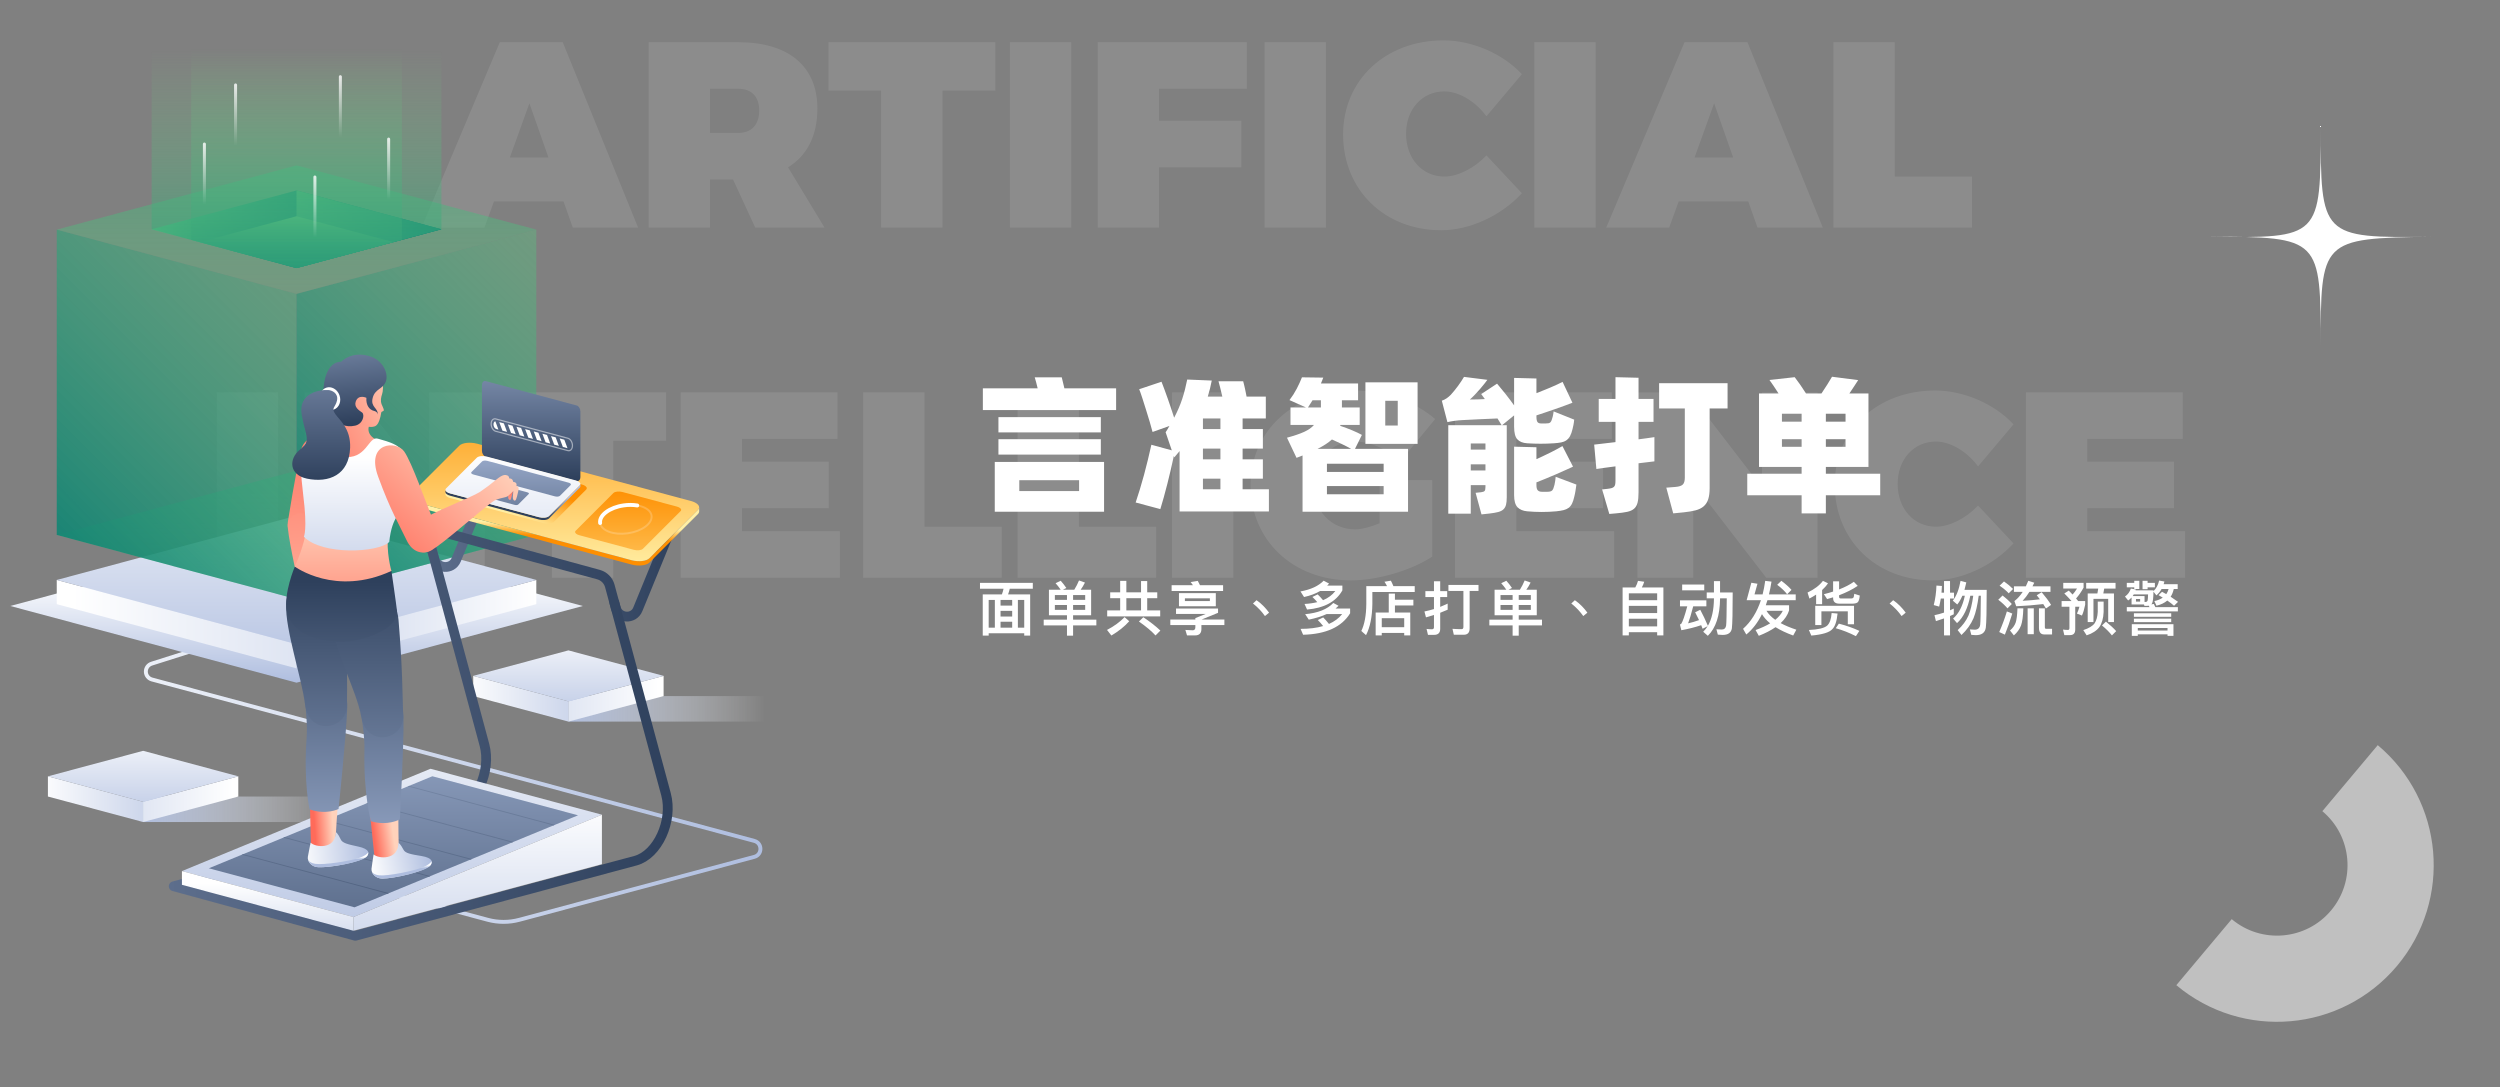 <?xml version="1.0" encoding="UTF-8"?>
<svg width="1021px" height="444px" viewBox="0 0 1021 444" version="1.1" xmlns="http://www.w3.org/2000/svg" xmlns:xlink="http://www.w3.org/1999/xlink">
    <rect x="0" y="0" width="1021" height="444" fill="#808080" stroke="none"/>
    <title>编组 5</title>
    <defs>
        <linearGradient x1="-0.318%" y1="50.018%" x2="100.327%" y2="50.018%" id="linearGradient-1">
            <stop stop-color="#ECF0F8" offset="0%"></stop>
            <stop stop-color="#AEBDDF" offset="100%"></stop>
        </linearGradient>
        <linearGradient x1="3.382%" y1="50.038%" x2="103.382%" y2="50.038%" id="linearGradient-2">
            <stop stop-color="#FFFFFF" stop-opacity="0" offset="0%"></stop>
            <stop stop-color="#AEBDDF" offset="100%"></stop>
        </linearGradient>
        <linearGradient x1="-10.567%" y1="50%" x2="169.266%" y2="50%" id="linearGradient-3">
            <stop stop-color="#FFFFFF" offset="0%"></stop>
            <stop stop-color="#AEBDDF" offset="100%"></stop>
        </linearGradient>
        <linearGradient x1="94.495%" y1="50%" x2="-159.296%" y2="50%" id="linearGradient-4">
            <stop stop-color="#FFFFFF" offset="0%"></stop>
            <stop stop-color="#AEBDDF" offset="100%"></stop>
        </linearGradient>
        <linearGradient x1="50%" y1="-54.877%" x2="50%" y2="174.021%" id="linearGradient-5">
            <stop stop-color="#FFFFFF" offset="0%"></stop>
            <stop stop-color="#AEBDDF" offset="100%"></stop>
        </linearGradient>
        <linearGradient x1="3.387%" y1="50.038%" x2="103.387%" y2="50.038%" id="linearGradient-6">
            <stop stop-color="#FFFFFF" stop-opacity="0" offset="0%"></stop>
            <stop stop-color="#AEBDDF" offset="100%"></stop>
        </linearGradient>
        <linearGradient x1="-10.566%" y1="50.011%" x2="169.259%" y2="50.011%" id="linearGradient-7">
            <stop stop-color="#FFFFFF" offset="0%"></stop>
            <stop stop-color="#AEBDDF" offset="100%"></stop>
        </linearGradient>
        <linearGradient x1="94.495%" y1="50.011%" x2="-159.307%" y2="50.011%" id="linearGradient-8">
            <stop stop-color="#FFFFFF" offset="0%"></stop>
            <stop stop-color="#AEBDDF" offset="100%"></stop>
        </linearGradient>
        <linearGradient x1="49.997%" y1="-54.877%" x2="49.997%" y2="174.021%" id="linearGradient-9">
            <stop stop-color="#FFFFFF" offset="0%"></stop>
            <stop stop-color="#AEBDDF" offset="100%"></stop>
        </linearGradient>
        <linearGradient x1="49.999%" y1="30.248%" x2="49.999%" y2="100.875%" id="linearGradient-10">
            <stop stop-color="#FFFFFF" offset="0%"></stop>
            <stop stop-color="#AEBDDF" offset="100%"></stop>
        </linearGradient>
        <linearGradient x1="6.454%" y1="49.994%" x2="239.647%" y2="49.994%" id="linearGradient-11">
            <stop stop-color="#FFFFFF" offset="0%"></stop>
            <stop stop-color="#AEBDDF" offset="100%"></stop>
        </linearGradient>
        <linearGradient x1="100%" y1="49.994%" x2="-48.803%" y2="49.994%" id="linearGradient-12">
            <stop stop-color="#FFFFFF" offset="0%"></stop>
            <stop stop-color="#AEBDDF" offset="100%"></stop>
        </linearGradient>
        <linearGradient x1="49.999%" y1="-67.279%" x2="49.999%" y2="136.784%" id="linearGradient-13">
            <stop stop-color="#FFFFFF" offset="0%"></stop>
            <stop stop-color="#AEBDDF" offset="100%"></stop>
        </linearGradient>
        <linearGradient x1="49.999%" y1="179.276%" x2="49.999%" y2="-224.405%" id="linearGradient-14">
            <stop stop-color="#79D985" stop-opacity="0.2" offset="0%"></stop>
            <stop stop-color="#027A71" offset="100%"></stop>
        </linearGradient>
        <linearGradient x1="125.027%" y1="-65.639%" x2="6.629%" y2="116.845%" id="linearGradient-15">
            <stop stop-color="#79D985" stop-opacity="0.2" offset="0%"></stop>
            <stop stop-color="#027A71" offset="100%"></stop>
        </linearGradient>
        <linearGradient x1="114.301%" y1="-49.102%" x2="8.726%" y2="113.612%" id="linearGradient-16">
            <stop stop-color="#79D985" stop-opacity="0.2" offset="0%"></stop>
            <stop stop-color="#027A71" offset="100%"></stop>
        </linearGradient>
        <linearGradient x1="49.999%" y1="179.284%" x2="49.999%" y2="-224.405%" id="linearGradient-17">
            <stop stop-color="#79D985" stop-opacity="0.2" offset="0%"></stop>
            <stop stop-color="#027A71" offset="100%"></stop>
        </linearGradient>
        <linearGradient x1="-28.039%" y1="50%" x2="66.597%" y2="50%" id="linearGradient-18">
            <stop stop-color="#79D985" offset="0%"></stop>
            <stop stop-color="#027A71" offset="100%"></stop>
        </linearGradient>
        <linearGradient x1="-100.237%" y1="50%" x2="136.522%" y2="50%" id="linearGradient-19">
            <stop stop-color="#79D985" offset="0%"></stop>
            <stop stop-color="#027A71" offset="100%"></stop>
        </linearGradient>
        <linearGradient x1="50%" y1="-25.883%" x2="50%" y2="138.663%" id="linearGradient-20">
            <stop stop-color="#79D985" offset="0%"></stop>
            <stop stop-color="#027A71" offset="100%"></stop>
        </linearGradient>
        <linearGradient x1="49.998%" y1="6.105%" x2="49.998%" y2="155.153%" id="linearGradient-21">
            <stop stop-color="#79D985" stop-opacity="0" offset="0%"></stop>
            <stop stop-color="#027A71" offset="100%"></stop>
        </linearGradient>
        <linearGradient x1="49.998%" y1="5.218%" x2="49.998%" y2="155.706%" id="linearGradient-22">
            <stop stop-color="#79D985" stop-opacity="0" offset="0%"></stop>
            <stop stop-color="#027A71" offset="100%"></stop>
        </linearGradient>
        <linearGradient x1="50%" y1="3.142%" x2="50%" y2="94.416%" id="linearGradient-23">
            <stop stop-color="#FFFFFF" stop-opacity="0.8" offset="0%"></stop>
            <stop stop-color="#FFFFFF" stop-opacity="0" offset="100%"></stop>
        </linearGradient>
        <linearGradient x1="50%" y1="3.157%" x2="50%" y2="94.431%" id="linearGradient-24">
            <stop stop-color="#FFFFFF" stop-opacity="0.8" offset="0%"></stop>
            <stop stop-color="#FFFFFF" stop-opacity="0" offset="100%"></stop>
        </linearGradient>
        <linearGradient x1="50%" y1="3.157%" x2="50%" y2="94.416%" id="linearGradient-25">
            <stop stop-color="#FFFFFF" stop-opacity="0.8" offset="0%"></stop>
            <stop stop-color="#FFFFFF" stop-opacity="0" offset="100%"></stop>
        </linearGradient>
        <linearGradient x1="-2.034%" y1="49.998%" x2="101.994%" y2="49.998%" id="linearGradient-26">
            <stop stop-color="#5D6E8C" offset="0%"></stop>
            <stop stop-color="#2E405C" offset="100%"></stop>
        </linearGradient>
        <linearGradient x1="-0.991%" y1="50.001%" x2="100.989%" y2="50.001%" id="linearGradient-27">
            <stop stop-color="#5D6E8C" offset="0%"></stop>
            <stop stop-color="#2E405C" offset="100%"></stop>
        </linearGradient>
        <linearGradient x1="50%" y1="-67.814%" x2="50%" y2="146.72%" id="linearGradient-28">
            <stop stop-color="#FFFFFF" offset="0%"></stop>
            <stop stop-color="#AEBDDF" offset="100%"></stop>
        </linearGradient>
        <linearGradient x1="50%" y1="-101.106%" x2="50%" y2="229.667%" id="linearGradient-29">
            <stop stop-color="#ACBDDE" offset="0%"></stop>
            <stop stop-color="#2E405C" offset="100%"></stop>
        </linearGradient>
        <linearGradient x1="49.997%" y1="20.322%" x2="49.997%" y2="190.529%" id="linearGradient-30">
            <stop stop-color="#FFFFFF" offset="0%"></stop>
            <stop stop-color="#AEBDDF" offset="100%"></stop>
        </linearGradient>
        <linearGradient x1="49.998%" y1="-10.415%" x2="49.998%" y2="194.244%" id="linearGradient-31">
            <stop stop-color="#FFFFFF" offset="0%"></stop>
            <stop stop-color="#AEBDDF" offset="100%"></stop>
        </linearGradient>
        <linearGradient x1="50%" y1="-160.443%" x2="50%" y2="199.002%" id="linearGradient-32">
            <stop stop-color="#ACBDDE" offset="0%"></stop>
            <stop stop-color="#2E405C" offset="100%"></stop>
        </linearGradient>
        <linearGradient x1="51.257%" y1="40.378%" x2="48.497%" y2="56.653%" id="linearGradient-33">
            <stop stop-color="#FFEFA4" offset="0%"></stop>
            <stop stop-color="#FE8F01" offset="100%"></stop>
        </linearGradient>
        <linearGradient x1="50.003%" y1="106.851%" x2="50.003%" y2="-54.549%" id="linearGradient-34">
            <stop stop-color="#FFEFA4" offset="0%"></stop>
            <stop stop-color="#FE8F01" offset="100%"></stop>
        </linearGradient>
        <linearGradient x1="50.005%" y1="239.78%" x2="50.005%" y2="-6.197%" id="linearGradient-35">
            <stop stop-color="#FFEFA4" offset="0%"></stop>
            <stop stop-color="#FE8F01" offset="100%"></stop>
        </linearGradient>
        <linearGradient x1="29.992%" y1="68.38%" x2="64.715%" y2="36.473%" id="linearGradient-36">
            <stop stop-color="#FFEFA4" offset="0%"></stop>
            <stop stop-color="#FE8F01" offset="100%"></stop>
        </linearGradient>
        <linearGradient x1="50%" y1="-76.917%" x2="50%" y2="98.432%" id="linearGradient-37">
            <stop stop-color="#ACBDDE" offset="0%"></stop>
            <stop stop-color="#2E405C" offset="100%"></stop>
        </linearGradient>
        <linearGradient x1="72.957%" y1="21.538%" x2="36.483%" y2="59.55%" id="linearGradient-38">
            <stop stop-color="#ACBDDE" offset="0%"></stop>
            <stop stop-color="#2E405C" offset="100%"></stop>
        </linearGradient>
        <linearGradient x1="50%" y1="-6.379%" x2="50%" y2="336.99%" id="linearGradient-39">
            <stop stop-color="#FFFFFF" offset="0%"></stop>
            <stop stop-color="#AEBDDF" offset="100%"></stop>
        </linearGradient>
        <linearGradient x1="50.032%" y1="-247.833%" x2="50.032%" y2="493.515%" id="linearGradient-40">
            <stop stop-color="#ACBDDE" offset="0%"></stop>
            <stop stop-color="#2E405C" offset="100%"></stop>
        </linearGradient>
        <linearGradient x1="50%" y1="-80.127%" x2="50%" y2="353.783%" id="linearGradient-41">
            <stop stop-color="#ACBDDE" offset="0%"></stop>
            <stop stop-color="#2E405C" offset="100%"></stop>
        </linearGradient>
        <linearGradient x1="42.902%" y1="274.4%" x2="52.936%" y2="-43.084%" id="linearGradient-42">
            <stop stop-color="#FFD2BB" offset="0%"></stop>
            <stop stop-color="#FF6B5A" offset="100%"></stop>
        </linearGradient>
        <linearGradient x1="61.35%" y1="168.368%" x2="54.111%" y2="-100.675%" id="linearGradient-43">
            <stop stop-color="#FFD2BB" offset="0%"></stop>
            <stop stop-color="#FF6B5A" offset="100%"></stop>
        </linearGradient>
        <linearGradient x1="79.887%" y1="39.708%" x2="16.972%" y2="49.248%" id="linearGradient-44">
            <stop stop-color="#FFD2BB" offset="0%"></stop>
            <stop stop-color="#FF6B5A" offset="100%"></stop>
        </linearGradient>
        <linearGradient x1="-11.889%" y1="52.279%" x2="99.857%" y2="46.911%" id="linearGradient-45">
            <stop stop-color="#FFFFFF" offset="0%"></stop>
            <stop stop-color="#AEBDDF" offset="100%"></stop>
        </linearGradient>
        <linearGradient x1="46.996%" y1="35.01%" x2="48.069%" y2="46.91%" id="linearGradient-46">
            <stop stop-color="#FFFFFF" offset="0%"></stop>
            <stop stop-color="#AEBDDF" offset="100%"></stop>
        </linearGradient>
        <linearGradient x1="50.002%" y1="180.379%" x2="50.002%" y2="-75.293%" id="linearGradient-47">
            <stop stop-color="#ACBDDE" offset="0%"></stop>
            <stop stop-color="#2E405C" offset="100%"></stop>
        </linearGradient>
        <linearGradient x1="50.003%" y1="226.738%" x2="50.003%" y2="4.347%" id="linearGradient-48">
            <stop stop-color="#ACBDDE" offset="0%"></stop>
            <stop stop-color="#2E405C" offset="100%"></stop>
        </linearGradient>
        <linearGradient x1="79.832%" y1="42.415%" x2="18.861%" y2="61.705%" id="linearGradient-49">
            <stop stop-color="#FFD2BB" offset="0%"></stop>
            <stop stop-color="#FF6B5A" offset="100%"></stop>
        </linearGradient>
        <linearGradient x1="-3.395%" y1="54.485%" x2="98.741%" y2="42.897%" id="linearGradient-50">
            <stop stop-color="#FFFFFF" offset="0%"></stop>
            <stop stop-color="#AEBDDF" offset="100%"></stop>
        </linearGradient>
        <linearGradient x1="46.457%" y1="34.142%" x2="49.932%" y2="48.18%" id="linearGradient-51">
            <stop stop-color="#FFFFFF" offset="0%"></stop>
            <stop stop-color="#AEBDDF" offset="100%"></stop>
        </linearGradient>
        <linearGradient x1="49.993%" y1="171.828%" x2="49.993%" y2="-83.722%" id="linearGradient-52">
            <stop stop-color="#ACBDDE" offset="0%"></stop>
            <stop stop-color="#2E405C" offset="100%"></stop>
        </linearGradient>
        <linearGradient x1="49.999%" y1="220.893%" x2="49.999%" y2="-4.377%" id="linearGradient-53">
            <stop stop-color="#ACBDDE" offset="0%"></stop>
            <stop stop-color="#2E405C" offset="100%"></stop>
        </linearGradient>
        <linearGradient x1="177.516%" y1="-7.805%" x2="-35.999%" y2="86.122%" id="linearGradient-54">
            <stop stop-color="#FFD2BB" offset="0%"></stop>
            <stop stop-color="#FF6B5A" offset="100%"></stop>
        </linearGradient>
        <linearGradient x1="49.986%" y1="466.5%" x2="49.986%" y2="20.106%" id="linearGradient-55">
            <stop stop-color="#ACBDDE" offset="0%"></stop>
            <stop stop-color="#2E405C" offset="100%"></stop>
        </linearGradient>
        <linearGradient x1="49.975%" y1="8.944%" x2="49.975%" y2="173.72%" id="linearGradient-56">
            <stop stop-color="#FFD2BB" offset="0%"></stop>
            <stop stop-color="#FF6B5A" offset="100%"></stop>
        </linearGradient>
        <linearGradient x1="49.995%" y1="19.968%" x2="49.995%" y2="158.976%" id="linearGradient-57">
            <stop stop-color="#FFFFFF" offset="0%"></stop>
            <stop stop-color="#AEBDDF" offset="100%"></stop>
        </linearGradient>
        <linearGradient x1="111.757%" y1="10.439%" x2="-34.463%" y2="111.884%" id="linearGradient-58">
            <stop stop-color="#FFD2BB" offset="0%"></stop>
            <stop stop-color="#FF6B5A" offset="100%"></stop>
        </linearGradient>
        <linearGradient x1="37.876%" y1="-91.744%" x2="54.392%" y2="91.282%" id="linearGradient-59">
            <stop stop-color="#ACBDDE" offset="0%"></stop>
            <stop stop-color="#2E405C" offset="100%"></stop>
        </linearGradient>
        <linearGradient x1="49.994%" y1="-121.98%" x2="49.994%" y2="99.213%" id="linearGradient-60">
            <stop stop-color="#ACBDDE" offset="0%"></stop>
            <stop stop-color="#2E405C" offset="100%"></stop>
        </linearGradient>
        <linearGradient x1="50.013%" y1="174.298%" x2="50.013%" y2="27.824%" id="linearGradient-61">
            <stop stop-color="#FFD2BB" offset="0%"></stop>
            <stop stop-color="#FF6B5A" offset="100%"></stop>
        </linearGradient>
        <linearGradient x1="106.13%" y1="10.454%" x2="-24.357%" y2="102.049%" id="linearGradient-62">
            <stop stop-color="#FFD2BB" offset="0%"></stop>
            <stop stop-color="#FF6B5A" offset="100%"></stop>
        </linearGradient>
        <linearGradient x1="95.167%" y1="-27.706%" x2="17.129%" y2="106.507%" id="linearGradient-63">
            <stop stop-color="#FFD2BB" offset="0%"></stop>
            <stop stop-color="#FF6B5A" offset="100%"></stop>
        </linearGradient>
    </defs>
    <g id="言准打单官网" stroke="none" stroke-width="1" fill="none" fill-rule="evenodd">
        <g id="服务保障" transform="translate(-225, -105)">
            <g id="编组-11" transform="translate(0, -30)">
                <g id="编组-10" transform="translate(-606, 74)">
                    <g id="编组-5" transform="translate(831, 61)">
                        <g id="artificial-intellige" transform="translate(88.556, 16.486)" fill="#FFFFFF" fill-rule="nonzero" opacity="0.1">
                            <path d="M145.368,76.464 L172.044,76.464 L141.264,0.756 L115.56,0.756 L83.592,76.464 L109.296,76.464 L113.184,65.772 L141.588,65.772 L145.368,76.464 Z M119.664,47.844 L127.656,25.704 L135.432,47.844 L119.664,47.844 Z" id="形状"></path>
                            <path d="M248.184,76.464 L233.28,51.84 C241.056,47.088 245.268,38.88 245.268,27.864 C245.268,10.584 233.496,0.756 212.976,0.756 L176.364,0.756 L176.364,76.464 L201.42,76.464 L201.42,56.808 L210.816,56.808 L219.888,76.464 L248.184,76.464 Z M201.42,19.764 L212.976,19.764 C218.376,19.764 221.508,23.004 221.508,28.62 C221.508,34.452 218.376,37.8 212.976,37.8 L201.42,37.8 L201.42,19.764 Z" id="形状"></path>
                            <polygon id="路径" points="249.804 0.756 249.804 20.52 271.296 20.52 271.296 76.464 296.352 76.464 296.352 20.52 317.952 20.52 317.952 0.756"></polygon>
                            <polygon id="路径" points="323.892 0.756 323.892 76.464 348.948 76.464 348.948 0.756"></polygon>
                            <polygon id="路径" points="359.748 0.756 359.748 76.464 384.804 76.464 384.804 51.84 418.392 51.84 418.392 32.832 384.804 32.832 384.804 19.764 420.66 19.764 420.66 0.756"></polygon>
                            <polygon id="路径" points="427.896 0.756 427.896 76.464 452.952 76.464 452.952 0.756"></polygon>
                            <path d="M518.508,30.996 L532.98,13.824 C525.204,5.4 512.568,0 501.012,0 C477.252,0 459.972,16.2 459.972,38.448 C459.972,61.02 476.82,77.544 500.04,77.544 C511.704,77.544 524.556,71.604 532.98,62.424 L518.508,46.98 C513.54,52.272 506.736,55.62 501.336,55.62 C492.264,55.62 485.676,48.276 485.676,38.124 C485.676,28.08 492.264,20.844 501.336,20.844 C507.168,20.844 513.972,24.84 518.508,30.996 Z" id="路径"></path>
                            <polygon id="路径" points="538.056 0.756 538.056 76.464 563.112 76.464 563.112 0.756"></polygon>
                            <path d="M629.208,76.464 L655.884,76.464 L625.104,0.756 L599.4,0.756 L567.432,76.464 L593.136,76.464 L597.024,65.772 L625.428,65.772 L629.208,76.464 Z M603.504,47.844 L611.496,25.704 L619.272,47.844 L603.504,47.844 Z" id="形状"></path>
                            <polygon id="路径" points="660.204 0.756 660.204 76.464 716.796 76.464 716.796 55.62 685.26 55.62 685.26 0.756"></polygon>
                            <polygon id="路径" points="0 143.756 0 219.464 25.056 219.464 25.056 143.756"></polygon>
                            <polygon id="路径" points="35.856 143.756 35.856 219.464 58.644 219.464 58.644 180.8 88.452 219.464 109.404 219.464 109.404 143.756 86.724 143.756 86.724 182.636 56.808 143.756"></polygon>
                            <polygon id="路径" points="115.344 143.756 115.344 163.52 136.836 163.52 136.836 219.464 161.892 219.464 161.892 163.52 183.492 163.52 183.492 143.756"></polygon>
                            <polygon id="路径" points="189.432 143.756 189.432 219.464 254.448 219.464 254.448 200.456 214.488 200.456 214.488 191.06 249.912 191.06 249.912 172.052 214.488 172.052 214.488 162.764 253.476 162.764 253.476 143.756"></polygon>
                            <polygon id="路径" points="263.952 143.756 263.952 219.464 320.544 219.464 320.544 198.62 289.008 198.62 289.008 143.756"></polygon>
                            <polygon id="路径" points="327.024 143.756 327.024 219.464 383.616 219.464 383.616 198.62 352.08 198.62 352.08 143.756"></polygon>
                            <polygon id="路径" points="390.096 143.756 390.096 219.464 415.152 219.464 415.152 143.756"></polygon>
                            <path d="M474.876,197.216 C471.204,198.728 467.532,199.7 464.94,199.7 C455.112,199.7 447.876,192.14 447.876,181.664 C447.876,171.404 455.004,163.844 464.724,163.844 C470.988,163.844 478.332,166.976 483.408,171.836 L497.556,154.664 C489.456,147.536 476.604,143 464.832,143 C440.1,143 422.172,159.308 422.172,181.664 C422.172,204.128 439.452,220.544 463.212,220.544 C474.012,220.544 487.944,216.44 496.368,210.824 L496.368,179.612 L474.876,179.612 L474.876,197.216 Z" id="路径"></path>
                            <polygon id="路径" points="505.656 143.756 505.656 219.464 570.672 219.464 570.672 200.456 530.712 200.456 530.712 191.06 566.136 191.06 566.136 172.052 530.712 172.052 530.712 162.764 569.7 162.764 569.7 143.756"></polygon>
                            <polygon id="路径" points="580.176 143.756 580.176 219.464 602.964 219.464 602.964 180.8 632.772 219.464 653.724 219.464 653.724 143.756 631.044 143.756 631.044 182.636 601.128 143.756"></polygon>
                            <path d="M719.28,173.996 L733.752,156.824 C725.976,148.4 713.34,143 701.784,143 C678.024,143 660.744,159.2 660.744,181.448 C660.744,204.02 677.592,220.544 700.812,220.544 C712.476,220.544 725.328,214.604 733.752,205.424 L719.28,189.98 C714.312,195.272 707.508,198.62 702.108,198.62 C693.036,198.62 686.448,191.276 686.448,181.124 C686.448,171.08 693.036,163.844 702.108,163.844 C707.94,163.844 714.744,167.84 719.28,173.996 Z" id="路径"></path>
                            <polygon id="路径" points="738.828 143.756 738.828 219.464 803.844 219.464 803.844 200.456 763.884 200.456 763.884 191.06 799.308 191.06 799.308 172.052 763.884 172.052 763.884 162.764 802.872 162.764 802.872 143.756"></polygon>
                        </g>
                        <g id="面单共享、多店打单、自动发货、物流预警" transform="translate(400.224, 237.056)" fill="#FFFFFF" fill-rule="nonzero">
                            <path d="M0,0.984 L0,3.384 L9.624,3.384 C9.456,4.176 9.24,4.944 8.952,5.688 L1.128,5.688 L1.128,22.512 L3.552,22.512 L3.552,21.576 L18.072,21.576 L18.072,22.512 L20.496,22.512 L20.496,5.688 L11.472,5.688 C11.76,4.944 11.976,4.176 12.168,3.384 L21.576,3.384 L21.576,0.984 L0,0.984 Z M3.552,19.272 L3.552,7.968 L6.072,7.968 L6.072,19.272 L3.552,19.272 Z M8.4,19.272 L8.4,16.872 L13.152,16.872 L13.152,19.272 L8.4,19.272 Z M15.48,19.272 L15.48,7.968 L18.072,7.968 L18.072,19.272 L15.48,19.272 Z M8.4,14.736 L8.4,12.432 L13.152,12.432 L13.152,14.736 L8.4,14.736 Z M8.4,10.272 L8.4,7.968 L13.152,7.968 L13.152,10.272 L8.4,10.272 Z" id="形状"></path>
                            <path d="M28.16,3.792 L28.16,14.232 L35.528,14.232 L35.528,16.008 L26.024,16.008 L26.024,18.36 L35.528,18.36 L35.528,22.56 L38.024,22.56 L38.024,18.36 L47.528,18.36 L47.528,16.008 L38.024,16.008 L38.024,14.232 L45.392,14.232 L45.392,3.792 L41.12,3.792 C41.744,2.928 42.344,1.944 42.872,0.864 L40.448,0 C39.896,1.344 39.248,2.592 38.504,3.792 L33.848,3.792 L35.264,3.072 C34.544,1.992 33.776,1.008 32.96,0.12 L30.872,1.128 C31.592,1.92 32.288,2.808 32.96,3.792 L28.16,3.792 Z M42.968,12.024 L38.024,12.024 L38.024,10.032 L42.968,10.032 L42.968,12.024 Z M35.528,12.024 L30.584,12.024 L30.584,10.032 L35.528,10.032 L35.528,12.024 Z M30.584,7.92 L30.584,5.976 L35.528,5.976 L35.528,7.92 L30.584,7.92 Z M38.024,5.976 L42.968,5.976 L42.968,7.92 L38.024,7.92 L38.024,5.976 Z" id="形状"></path>
                            <path d="M53.176,4.848 L53.176,7.248 L57.256,7.248 L57.256,12.24 L51.952,12.24 L51.952,14.688 L73.6,14.688 L73.6,12.24 L68.296,12.24 L68.296,7.248 L72.4,7.248 L72.4,4.848 L68.296,4.848 L68.296,0.264 L65.776,0.264 L65.776,4.848 L59.776,4.848 L59.776,0.168 L57.256,0.168 L57.256,4.848 L53.176,4.848 Z M59.776,12.24 L59.776,7.248 L65.776,7.248 L65.776,12.24 L59.776,12.24 Z M59.056,14.976 C57.136,16.968 54.736,18.72 51.88,20.208 L53.656,22.488 C56.536,20.808 58.984,18.864 60.952,16.656 L59.056,14.976 Z M66.712,15.024 L64.912,16.776 C67.84,18.816 70.096,20.712 71.68,22.464 L73.672,20.472 C71.776,18.672 69.448,16.848 66.712,15.024 Z" id="形状"></path>
                            <path d="M81.264,5.184 L81.264,10.536 L96.312,10.536 L96.312,5.184 L81.264,5.184 Z M93.888,8.424 L83.688,8.424 L83.688,7.296 L93.888,7.296 L93.888,8.424 Z M88.944,0.168 L86.04,0.648 C86.376,1.056 86.688,1.488 86.976,1.944 L78.264,1.944 L78.264,4.296 L99.288,4.296 L99.288,1.944 L89.856,1.944 C89.568,1.296 89.256,0.696 88.944,0.168 Z M77.736,15.96 L77.736,18.216 L87.96,18.216 L87.96,19.104 C87.96,19.92 87.6,20.352 86.88,20.352 C86.16,20.352 85.152,20.304 83.88,20.208 L84.552,22.44 L87.864,22.44 C89.568,22.44 90.432,21.552 90.432,19.824 L90.432,18.216 L99.816,18.216 L99.816,15.96 L90.504,15.96 C93.048,14.952 95.304,14.04 97.224,13.224 L97.224,11.472 L80.064,11.472 L80.064,13.68 L92.184,13.68 L87.96,15.36 L87.96,15.96 L77.736,15.96 Z" id="形状"></path>
                            <path d="M112.952,8.064 L111.488,9.408 C112.496,10.2 113.408,11.04 114.272,11.952 C115.04,12.768 115.736,13.632 116.384,14.544 L118.064,13.152 C117.392,12.216 116.648,11.352 115.88,10.56 C114.968,9.624 114.008,8.784 112.952,8.064 Z" id="路径"></path>
                            <path d="M140.344,0.096 C138.28,2.256 135.112,3.72 130.888,4.488 L132.352,6.768 C134.872,6.216 137.056,5.4 138.904,4.32 L145.12,4.32 C143.896,5.928 142.216,7.176 140.104,8.064 C139.408,7.224 138.688,6.432 137.92,5.688 L135.76,6.744 C136.432,7.368 137.104,8.064 137.752,8.856 C136.192,9.24 134.464,9.504 132.544,9.6 L133.576,11.88 C140.608,11.28 145.408,8.664 148,4.056 L148,2.112 L141.784,2.112 C142.048,1.848 142.312,1.56 142.576,1.272 L140.344,0.096 Z M140.176,15.096 L137.968,16.176 C138.712,16.896 139.432,17.712 140.152,18.624 C137.536,19.392 134.464,19.776 130.936,19.776 L131.968,22.176 C141.328,21.936 147.712,19.008 151.168,13.416 L151.168,11.472 L145.216,11.472 C145.648,11.112 146.056,10.728 146.44,10.344 L144.304,9.192 C141.856,11.76 138.04,13.296 132.808,13.776 L134.272,16.008 C137.08,15.432 139.504,14.688 141.568,13.728 L147.928,13.728 C146.56,15.432 144.76,16.776 142.528,17.76 C141.76,16.8 140.992,15.912 140.176,15.096 Z" id="形状"></path>
                            <path d="M166.944,5.376 L166.944,13.104 L161.592,13.104 L161.592,22.44 L164.088,22.44 L164.088,21.432 L173.256,21.432 L173.256,22.44 L175.728,22.44 L175.728,13.104 L169.464,13.104 L169.464,10.224 L177,10.224 L177,7.872 L169.464,7.872 L169.464,5.376 L166.944,5.376 Z M164.088,19.08 L164.088,15.408 L173.256,15.408 L173.256,19.08 L164.088,19.08 Z M167.808,0.096 L165.192,0.528 C165.576,1.08 165.912,1.68 166.248,2.328 L157.776,2.328 L157.776,9.624 C157.728,14.328 157.032,18 155.736,20.64 L157.656,22.344 C159.312,19.152 160.176,14.904 160.248,9.624 L160.248,4.728 L177.552,4.728 L177.552,2.328 L168.84,2.328 C168.504,1.512 168.168,0.768 167.808,0.096 Z" id="形状"></path>
                            <path d="M191,9.456 C189.992,9.936 188.96,10.392 187.952,10.8 L187.952,6.792 L190.808,6.792 L190.808,4.368 L187.952,4.368 L187.952,0.336 L185.408,0.336 L185.408,4.368 L181.904,4.368 L181.904,6.792 L185.408,6.792 L185.408,11.688 C184.112,12.072 182.816,12.408 181.52,12.672 L182.144,15.072 C183.248,14.76 184.328,14.424 185.408,14.088 L185.408,19.128 C185.408,19.656 185.12,19.944 184.568,19.944 C183.896,19.944 183.152,19.896 182.384,19.8 L182.96,22.224 L185.432,22.224 C187.112,22.224 187.952,21.408 187.952,19.776 L187.952,13.2 C188.984,12.816 189.992,12.384 191,11.952 L191,9.456 Z M191.312,1.824 L191.312,4.272 L197.432,4.272 L197.432,18.96 C197.432,19.584 197.168,19.896 196.688,19.896 C195.512,19.896 194.264,19.848 192.968,19.752 L193.52,22.176 L197.576,22.176 C199.16,22.176 199.976,21.312 199.976,19.608 L199.976,4.272 L203.6,4.272 L203.6,1.824 L191.312,1.824 Z" id="形状"></path>
                            <path d="M210.16,3.792 L210.16,14.232 L217.528,14.232 L217.528,16.008 L208.024,16.008 L208.024,18.36 L217.528,18.36 L217.528,22.56 L220.024,22.56 L220.024,18.36 L229.528,18.36 L229.528,16.008 L220.024,16.008 L220.024,14.232 L227.392,14.232 L227.392,3.792 L223.12,3.792 C223.744,2.928 224.344,1.944 224.872,0.864 L222.448,0 C221.896,1.344 221.248,2.592 220.504,3.792 L215.848,3.792 L217.264,3.072 C216.544,1.992 215.776,1.008 214.96,0.12 L212.872,1.128 C213.592,1.92 214.288,2.808 214.96,3.792 L210.16,3.792 Z M224.968,12.024 L220.024,12.024 L220.024,10.032 L224.968,10.032 L224.968,12.024 Z M217.528,12.024 L212.584,12.024 L212.584,10.032 L217.528,10.032 L217.528,12.024 Z M212.584,7.92 L212.584,5.976 L217.528,5.976 L217.528,7.92 L212.584,7.92 Z M220.024,5.976 L224.968,5.976 L224.968,7.92 L220.024,7.92 L220.024,5.976 Z" id="形状"></path>
                            <path d="M242.952,8.064 L241.488,9.408 C242.496,10.2 243.408,11.04 244.272,11.952 C245.04,12.768 245.736,13.632 246.384,14.544 L248.064,13.152 C247.392,12.216 246.648,11.352 245.88,10.56 C244.968,9.624 244.008,8.784 242.952,8.064 Z" id="路径"></path>
                            <path d="M279.104,2.856 L270.296,2.856 C270.704,2.136 271.04,1.368 271.28,0.528 L268.736,0.168 C268.496,1.08 268.112,1.992 267.632,2.856 L262.448,2.856 L262.448,22.44 L264.992,22.44 L264.992,21.144 L276.56,21.144 L276.56,22.44 L279.104,22.44 L279.104,2.856 Z M264.992,18.768 L264.992,15.624 L276.56,15.624 L276.56,18.768 L264.992,18.768 Z M264.992,13.32 L264.992,10.368 L276.56,10.368 L276.56,13.32 L264.992,13.32 Z M264.992,8.064 L264.992,5.256 L276.56,5.256 L276.56,8.064 L264.992,8.064 Z" id="形状"></path>
                            <path d="M286.768,1.656 L286.768,4.032 L295.792,4.032 L295.792,1.656 L286.768,1.656 Z M285.88,8.112 L285.88,10.56 L288.856,10.56 C287.824,14.448 286.984,16.848 286.36,17.76 C286.264,17.832 286.096,17.904 285.856,17.976 L286.432,20.328 C289.312,19.8 292.024,19.128 294.544,18.264 C294.736,18.72 294.928,19.2 295.12,19.728 L297.184,18.672 C296.656,19.512 296.056,20.28 295.36,20.952 L297.256,22.608 C300.52,19.416 302.176,14.376 302.248,7.488 L302.248,7.296 L304.984,7.296 C304.936,13.656 304.864,17.376 304.72,18.456 C304.528,19.512 303.952,20.04 302.944,20.04 C302.32,20.04 301.6,19.992 300.76,19.944 L301.336,22.128 C302.296,22.2 302.944,22.248 303.328,22.248 C305.536,22.248 306.784,21.36 307.072,19.584 C307.288,17.712 307.408,12.816 307.408,4.896 L302.248,4.896 L302.248,0.288 L299.752,0.288 L299.752,4.896 L296.8,4.896 L296.8,7.296 L299.752,7.296 L299.752,7.488 C299.704,12.048 298.888,15.744 297.28,18.528 C296.272,16.128 295.216,13.944 294.16,11.976 L292.072,12.984 C292.6,13.992 293.128,15.048 293.656,16.2 C292.192,16.728 290.704,17.184 289.192,17.52 C289.792,15.984 290.488,13.68 291.28,10.56 L296.656,10.56 L296.656,8.112 L285.88,8.112 Z" id="形状"></path>
                            <path d="M313.104,8.064 L318.936,8.064 C317.304,12.984 314.88,16.872 311.64,19.752 L312.96,22.08 C315.528,19.992 317.664,17.208 319.368,13.752 C320.136,15.072 321.24,16.32 322.704,17.52 C321.072,18.504 319.08,19.416 316.752,20.256 L318.072,22.608 C320.76,21.552 323.04,20.376 324.912,19.08 C326.856,20.304 329.256,21.432 332.112,22.488 L333.408,20.112 C330.936,19.296 328.8,18.408 327,17.424 C328.704,15.84 329.856,14.112 330.432,12.24 L330.432,10.128 L320.928,10.128 C321.144,9.456 321.36,8.784 321.6,8.064 L333.144,8.064 L333.144,5.688 L322.224,5.688 C322.632,4.056 322.968,2.328 323.256,0.48 L320.688,0.168 C320.424,2.088 320.064,3.936 319.632,5.688 L316.32,5.688 L317.52,1.344 L315.024,0.936 L313.104,8.064 Z M321.192,12.384 L327.888,12.384 C327.24,13.68 326.208,14.928 324.792,16.08 C323.184,14.928 321.984,13.704 321.192,12.384 Z M327.288,0.144 L325.584,1.776 C327.36,3.12 328.704,4.416 329.64,5.64 L331.416,3.84 C330.312,2.592 328.92,1.368 327.288,0.144 Z" id="形状"></path>
                            <path d="M356.264,9.48 C357.176,9.48 357.872,9.312 358.328,9.024 C358.808,8.736 359.144,7.8 359.312,6.168 L357.056,5.448 C356.984,6.36 356.84,6.912 356.624,7.104 C356.432,7.272 356.168,7.368 355.784,7.368 L351.608,7.368 C351.104,7.368 350.864,7.128 350.864,6.696 L350.864,6.048 C353.768,4.944 356.312,3.672 358.472,2.208 L356.888,0.552 C355.304,1.68 353.312,2.712 350.864,3.672 L350.864,0.36 L348.416,0.36 L348.416,4.536 C347.24,4.92 345.992,5.28 344.648,5.616 L345.968,7.608 L348.416,6.888 L348.416,7.176 C348.416,8.712 349.256,9.48 350.96,9.48 L356.264,9.48 Z M356.96,10.344 L341.12,10.344 L341.12,18.216 L343.64,18.216 L343.64,12.6 L354.416,12.6 L354.416,17.904 L356.96,17.904 L356.96,10.344 Z M350.768,17.64 L349.496,19.512 C352.328,20.304 355.064,21.384 357.728,22.752 L359.144,20.592 C356.624,19.416 353.84,18.432 350.768,17.64 Z M347.816,13.296 C347.648,15.744 347.048,17.448 345.992,18.456 C344.792,19.464 342.32,20.064 338.528,20.232 L339.512,22.512 C344.048,22.104 346.904,21.24 348.08,19.896 C349.184,18.864 349.904,16.728 350.24,13.512 L347.816,13.296 Z M341.48,5.784 L341.48,9.696 L343.928,9.696 L343.928,3.912 C344.888,3.048 345.704,2.112 346.328,1.152 L344.264,0.168 C342.896,1.992 340.808,3.6 337.976,4.944 L338.744,7.392 C339.728,6.864 340.64,6.336 341.48,5.784 Z" id="形状"></path>
                            <path d="M372.952,8.064 L371.488,9.408 C372.496,10.2 373.408,11.04 374.272,11.952 C375.04,12.768 375.736,13.632 376.384,14.544 L378.064,13.152 C377.392,12.216 376.648,11.352 375.88,10.56 C374.968,9.624 374.008,8.784 372.952,8.064 Z" id="路径"></path>
                            <path d="M400.464,0.168 C399.84,3.672 398.784,6.384 397.296,8.256 L399.12,9.816 C399.912,8.856 400.608,7.656 401.208,6.24 L402.216,6.24 C401.328,10.488 399.72,13.584 397.416,15.552 L399.024,17.424 C401.64,15.072 403.44,11.328 404.448,6.24 L405.648,6.24 C405.192,9.6 404.544,12.288 403.704,14.328 C402.72,16.536 401.256,18.504 399.288,20.28 L400.848,22.272 C403.008,20.256 404.664,17.952 405.768,15.408 C406.68,13.152 407.376,10.08 407.88,6.24 L408.744,6.24 C408.696,13.032 408.624,16.992 408.48,18.12 C408.288,19.44 407.544,20.112 406.272,20.112 C405.696,20.112 405.048,20.064 404.28,19.992 L404.856,22.224 C405.72,22.296 406.344,22.344 406.68,22.344 C409.128,22.344 410.496,21.312 410.784,19.248 C411.024,17.328 411.144,12.192 411.144,3.84 L402.072,3.84 C402.336,2.88 402.576,1.872 402.816,0.792 L400.464,0.168 Z M392.4,7.392 L393.72,7.392 L393.72,13.128 C392.424,13.56 391.128,13.92 389.808,14.184 L390.408,16.608 C391.536,16.272 392.64,15.888 393.72,15.504 L393.72,22.44 L396.168,22.44 L396.168,14.52 C396.672,14.28 397.176,14.064 397.704,13.824 L397.704,11.472 C397.176,11.712 396.672,11.952 396.168,12.192 L396.168,7.392 L397.8,7.392 L397.8,4.992 L396.168,4.992 L396.168,0.264 L393.72,0.264 L393.72,4.992 L392.688,4.992 C392.76,4.08 392.808,3.168 392.856,2.256 L390.624,2.088 C390.528,4.872 390.168,7.536 389.52,10.056 L391.728,10.68 C391.992,9.624 392.208,8.52 392.4,7.392 Z" id="形状"></path>
                            <path d="M428.12,0.144 C427.808,0.912 427.472,1.656 427.136,2.4 L422.264,2.4 L422.264,4.656 L425.864,4.656 C424.856,6.192 423.704,7.464 422.456,8.424 L423.2,10.536 C426.968,10.368 430.64,10.08 434.24,9.648 C434.648,10.272 435.008,10.872 435.344,11.448 L437.432,9.984 C436.544,8.496 435.272,6.768 433.592,4.8 L431.576,6.048 L432.872,7.704 C430.568,7.992 428.216,8.184 425.816,8.304 C426.8,7.272 427.736,6.048 428.6,4.656 L437.192,4.656 L437.192,2.4 L429.848,2.4 C430.088,1.92 430.328,1.44 430.568,0.912 L428.12,0.144 Z M418.208,0.408 L416.408,2.136 C418.016,3.24 419.264,4.296 420.128,5.256 L421.904,3.48 C420.896,2.448 419.648,1.416 418.208,0.408 Z M417.632,6.144 L415.856,7.872 C417.488,9.144 418.736,10.32 419.624,11.4 L421.4,9.624 C420.392,8.472 419.12,7.296 417.632,6.144 Z M419.384,12.648 C418.52,15.528 417.464,18.336 416.264,21.072 L418.568,22.128 C419.672,19.44 420.68,16.56 421.592,13.512 L419.384,12.648 Z M427.856,11.4 L427.856,21.96 L430.376,21.96 L430.376,11.4 L427.856,11.4 Z M423.704,11.4 C423.608,14.136 423.368,16.104 422.96,17.256 C422.504,18.48 421.736,19.536 420.656,20.424 L422.24,22.44 C423.584,21.288 424.568,19.92 425.168,18.384 C425.696,16.896 426.008,14.568 426.104,11.4 L423.704,11.4 Z M434.648,22.056 L437.84,22.056 L437.84,19.752 L435.368,19.752 C435.032,19.752 434.888,19.488 434.888,19.008 L434.888,11.4 L432.488,11.4 L432.488,19.344 C432.488,21.144 433.208,22.056 434.648,22.056 Z" id="形状"></path>
                            <path d="M451.768,0.984 L451.768,3.336 L456.688,3.336 C456.592,4.008 456.496,4.68 456.352,5.304 L452.392,5.304 L452.392,16.992 L454.744,16.992 L454.744,7.512 L460.768,7.512 L460.768,16.992 L463.12,16.992 L463.12,5.304 L458.776,5.304 C458.92,4.68 459.04,4.008 459.136,3.336 L463.768,3.336 L463.768,0.984 L451.768,0.984 Z M459.832,16.824 L458.224,18.384 C459.976,19.824 461.32,21.192 462.28,22.44 L464.032,20.688 C462.88,19.416 461.464,18.12 459.832,16.824 Z M456.496,8.64 L456.496,12.864 C456.4,14.784 455.968,16.32 455.2,17.52 C454.384,18.624 452.848,19.536 450.592,20.28 L451.96,22.416 C454.312,21.648 456.04,20.52 457.12,19.08 C458.2,17.544 458.8,15.456 458.896,12.864 L458.896,8.64 L456.496,8.64 Z M444.664,4.152 L442.84,5.304 C443.944,6.408 444.928,7.44 445.792,8.424 L441.736,8.424 L441.736,10.728 L444.928,10.728 L444.928,19.44 C444.928,19.944 444.736,20.208 444.352,20.208 C443.704,20.208 443.032,20.16 442.312,20.064 L442.84,22.32 L445.192,22.32 C446.584,22.32 447.304,21.552 447.304,20.04 L447.304,10.728 L449.032,10.728 C448.72,11.808 448.384,12.744 448,13.536 L450.04,14.328 C450.544,13.272 450.976,11.808 451.36,9.936 L451.36,8.424 L448.504,8.424 C448.24,8.088 447.952,7.728 447.64,7.368 C448.744,6.144 449.776,4.656 450.712,2.928 L450.712,0.984 L442.408,0.984 L442.408,3.288 L448.048,3.288 C447.472,4.2 446.872,5.04 446.224,5.76 C445.744,5.232 445.24,4.704 444.664,4.152 Z" id="形状"></path>
                            <path d="M470.304,6.96 L470.304,9.816 L475.392,9.816 L475.56,10.392 L476.544,10.392 C476.784,10.368 477.048,10.344 477.288,10.296 C477.408,10.488 477.528,10.68 477.648,10.896 L468.36,10.896 L468.36,12.648 L489.216,12.648 L489.216,10.896 L480.024,10.896 C479.832,10.416 479.616,9.984 479.4,9.6 L478.368,9.768 C478.464,9.672 478.56,9.552 478.656,9.408 C479.016,8.808 479.208,7.2 479.256,4.584 L480.456,6.096 C481.272,5.4 481.992,4.536 482.568,3.504 L485.424,3.504 C485.232,4.248 484.92,4.944 484.488,5.592 C483.936,5.256 483.36,4.944 482.76,4.632 L481.32,6 C481.92,6.336 482.496,6.672 483.048,7.008 C482.136,7.656 481.008,8.136 479.616,8.424 L480.48,10.32 C482.28,9.888 483.744,9.192 484.896,8.208 C485.976,8.928 486.888,9.648 487.656,10.344 L489.288,8.736 C488.376,8.064 487.368,7.368 486.264,6.648 C486.84,5.784 487.272,4.728 487.536,3.504 L489.144,3.504 L489.144,1.536 L483.408,1.536 C483.504,1.2 483.624,0.816 483.72,0.432 L481.56,0.048 C481.176,1.824 480.408,3.264 479.256,4.368 L479.256,4.032 L471.936,4.032 C471.984,3.912 472.008,3.792 472.056,3.696 L470.016,3.312 C469.584,4.656 468.792,5.76 467.616,6.576 L468.912,8.184 C469.416,7.848 469.872,7.44 470.304,6.96 Z M475.608,8.784 L475.608,6.384 L470.76,6.384 C470.904,6.168 471.072,5.928 471.216,5.688 L477.048,5.688 C477.024,6.984 476.952,7.824 476.856,8.208 C476.736,8.544 476.472,8.736 476.064,8.784 L475.608,8.784 Z M473.808,8.64 L472.104,8.64 L472.104,7.584 L473.808,7.584 L473.808,8.64 Z M471.264,13.392 L471.264,14.832 L486.504,14.832 L486.504,13.392 L471.264,13.392 Z M471.264,15.6 L471.264,17.016 L486.504,17.016 L486.504,15.6 L471.264,15.6 Z M487.416,17.856 L470.4,17.856 L470.4,22.632 L472.848,22.632 L472.848,22.008 L484.992,22.008 L484.992,22.632 L487.416,22.632 L487.416,17.856 Z M472.848,20.448 L472.848,19.416 L484.992,19.416 L484.992,20.448 L472.848,20.448 Z M471.408,0.144 L471.408,0.984 L468.36,0.984 L468.36,2.808 L471.408,2.808 L471.408,3.48 L473.472,3.48 L473.472,0.144 L471.408,0.144 Z M474.792,0.144 L474.792,3.576 L476.856,3.576 L476.856,2.808 L479.832,2.808 L479.832,0.984 L476.856,0.984 L476.856,0.144 L474.792,0.144 Z" id="形状"></path>
                        </g>
                        <g id="言准智能打单" transform="translate(401.4, 153.86)" fill="#FFFFFF" fill-rule="nonzero">
                            <path d="M54.42,4.74 L54.42,13.62 L0,13.62 L0,4.74 L22.38,4.74 C22.18,3.9 21.97,3.06 21.75,2.22 C21.53,1.38 21.34,0.72 21.18,0.24 L32.22,0.24 L33.3,4.74 L54.42,4.74 Z M48.18,22.74 L6.36,22.74 L6.36,16.5 L48.18,16.5 L48.18,22.74 Z M6.36,25.5 L48.18,25.5 L48.18,31.8 L6.36,31.8 L6.36,25.5 Z M4.86,34.8 L49.5,34.8 L49.5,55.14 L4.86,55.14 L4.86,34.8 Z M14.88,46.68 L39.3,46.68 L39.3,42.24 L14.88,42.24 L14.88,46.68 Z" id="形状"></path>
                            <path d="M116.82,45.96 L116.82,55.02 L80.34,55.02 L80.34,30.36 L78.18,32.94 L78,32.34 C77.64,34.1 77.23,35.95 76.77,37.89 C76.31,39.83 75.84,41.76 75.36,43.68 C74.88,45.6 74.39,47.45 73.89,49.23 C73.39,51.01 72.92,52.62 72.48,54.06 L62.4,51.36 C62.96,49.72 63.53,47.94 64.11,46.02 C64.69,44.1 65.26,42.12 65.82,40.08 C66.38,38.04 66.91,35.97 67.41,33.87 C67.91,31.77 68.38,29.74 68.82,27.78 L77.16,30.06 L74.64,22.68 C74.92,22.24 75.19,21.81 75.45,21.39 C75.71,20.97 75.96,20.54 76.2,20.1 L69.3,22.56 C69.06,21.56 68.69,20.23 68.19,18.57 C67.69,16.91 67.17,15.21 66.63,13.47 C66.09,11.73 65.57,10.09 65.07,8.55 C64.57,7.01 64.16,5.86 63.84,5.1 L72.96,2.04 C73.32,3 73.73,4.08 74.19,5.28 C74.65,6.48 75.1,7.73 75.54,9.03 C75.98,10.33 76.43,11.64 76.89,12.96 C77.35,14.28 77.76,15.54 78.12,16.74 C79.52,14.06 80.62,11.5 81.42,9.06 C82.22,6.62 82.9,3.98 83.46,1.14 L93.48,1.56 C93.08,3.72 92.54,5.9 91.86,8.1 L97.8,8.1 C97.68,7.58 97.54,7 97.38,6.36 C97.22,5.72 97.07,5.1 96.93,4.5 C96.79,3.9 96.65,3.36 96.51,2.88 C96.37,2.4 96.28,2.06 96.24,1.86 L106.32,1.86 C106.4,2.18 106.51,2.61 106.65,3.15 C106.79,3.69 106.92,4.25 107.04,4.83 C107.16,5.41 107.28,5.99 107.4,6.57 C107.52,7.15 107.62,7.66 107.7,8.1 L115.56,8.1 L115.56,17.04 L106.08,17.04 L106.08,21.36 L114.36,21.36 L114.36,29.34 L106.08,29.34 L106.08,33.72 L114.36,33.72 L114.36,41.64 L106.08,41.64 L106.08,45.96 L116.82,45.96 Z M97.02,17.04 L89.88,17.04 L89.88,21.36 L97.02,21.36 L97.02,17.04 Z M97.02,29.34 L89.88,29.34 L89.88,33.72 L97.02,33.72 L97.02,29.34 Z M89.88,45.96 L97.02,45.96 L97.02,41.64 L89.88,41.64 L89.88,45.96 Z" id="形状"></path>
                            <path d="M151.98,29.46 L173.64,29.46 L173.64,55.14 L130.56,55.14 L130.56,32.16 C130.16,32.32 129.76,32.48 129.36,32.64 C128.96,32.8 128.54,32.96 128.1,33.12 L124.2,24.9 C127.16,24.1 129.51,23.3 131.25,22.5 C132.99,21.7 134.32,20.76 135.24,19.68 L125.64,19.68 L125.64,12.54 L131.94,12.54 L125.22,9.54 C126.38,8.02 127.37,6.47 128.19,4.89 C129.01,3.31 129.72,1.76 130.32,0.24 L139.02,0.36 C138.86,0.76 138.71,1.15 138.57,1.53 C138.43,1.91 138.26,2.32 138.06,2.76 L153.24,2.76 L153.24,9.6 L146.64,9.6 L146.64,12.54 L153.9,12.54 L153.9,19.68 L146.04,19.68 C145.96,19.84 145.92,19.96 145.92,20.04 C147.6,20.6 149.25,21.22 150.87,21.9 C152.49,22.58 153.8,23.2 154.8,23.76 L151.98,29.46 Z M177.54,2.28 L177.54,27.42 L156.24,27.42 L156.24,2.28 L177.54,2.28 Z M134.64,9.6 C134.32,10.08 134.01,10.57 133.71,11.07 C133.41,11.57 133.1,12.06 132.78,12.54 L138.06,12.54 L138.06,9.6 L134.64,9.6 Z M169.44,9.84 L164.34,9.84 L164.34,19.92 L169.44,19.92 L169.44,9.84 Z M142.56,25.62 C141.12,26.94 139.16,28.22 136.68,29.46 L150.42,29.46 C148.98,28.66 147.62,27.96 146.34,27.36 C145.06,26.76 143.8,26.18 142.56,25.62 Z M163.68,35.52 L140.52,35.52 L140.52,38.88 L163.68,38.88 L163.68,35.52 Z M163.68,48 L163.68,44.64 L140.52,44.64 L140.52,48 L163.68,48 Z" id="形状"></path>
                            <path d="M212.04,19.8 L213.96,19.8 L213.96,49.2 C213.96,50.48 213.86,51.51 213.66,52.29 C213.46,53.07 213.1,53.7 212.58,54.18 C212.06,54.66 211.34,55.02 210.42,55.26 C209.5,55.5 208.34,55.7 206.94,55.86 L203.64,56.22 L201.24,47.4 L203.52,47.16 C204.2,47.08 204.66,46.91 204.9,46.65 C205.14,46.39 205.26,45.86 205.26,45.06 L205.26,44.28 L199.26,44.28 L199.26,55.92 L190.08,55.92 L190.08,19.8 L211.86,19.8 C211.62,19.4 211.36,18.97 211.08,18.51 C210.8,18.05 210.5,17.56 210.18,17.04 C208.02,17.12 205.7,17.22 203.22,17.34 C200.74,17.46 198.32,17.58 195.96,17.7 C193.68,17.82 191.6,18.1 189.72,18.54 L187.44,9.78 C188.16,9.54 188.81,9.22 189.39,8.82 C189.97,8.42 190.54,7.94 191.1,7.38 C192.14,6.22 193.11,5.03 194.01,3.81 C194.91,2.59 195.74,1.34 196.5,0.06 L206.04,1.26 C205.72,1.7 205.31,2.24 204.81,2.88 C204.31,3.52 203.74,4.21 203.1,4.95 C202.46,5.69 201.78,6.44 201.06,7.2 C200.34,7.96 199.62,8.66 198.9,9.3 C201.06,9.3 203.1,9.24 205.02,9.12 C204.74,8.72 204.47,8.35 204.21,8.01 C203.95,7.67 203.72,7.36 203.52,7.08 L210,2.82 C211,3.98 212.14,5.37 213.42,6.99 C214.7,8.61 215.88,10.18 216.96,11.7 L216.96,0.48 L226.08,0.72 L226.08,6.72 C226.96,6.36 227.9,5.98 228.9,5.58 C229.9,5.18 230.88,4.78 231.84,4.38 C232.8,3.98 233.7,3.58 234.54,3.18 C235.38,2.78 236.12,2.42 236.76,2.1 L240.78,10.62 C239.98,10.94 238.95,11.33 237.69,11.79 C236.43,12.25 235.11,12.72 233.73,13.2 C232.35,13.68 230.98,14.15 229.62,14.61 C228.26,15.07 227.08,15.46 226.08,15.78 L226.08,16.32 C226.08,17.36 226.22,18.08 226.5,18.48 C226.78,18.88 227.28,19.08 228,19.08 L229.86,19.08 C230.34,19.08 230.73,19.05 231.03,18.99 C231.33,18.93 231.58,18.8 231.78,18.6 C231.98,18.4 232.15,18.11 232.29,17.73 C232.43,17.35 232.58,16.86 232.74,16.26 C232.82,15.94 232.89,15.59 232.95,15.21 C233.01,14.83 233.06,14.48 233.1,14.16 L241.5,17.52 C241.42,18.4 241.32,19.12 241.2,19.68 C241.08,20.24 240.96,20.78 240.84,21.3 C240.56,22.5 240.22,23.47 239.82,24.21 C239.42,24.95 238.92,25.53 238.32,25.95 C237.72,26.37 237.01,26.66 236.19,26.82 C235.37,26.98 234.38,27.1 233.22,27.18 C229.58,27.42 225.94,27.42 222.3,27.18 C220.5,27.06 219.16,26.52 218.28,25.56 C217.4,24.6 216.96,22.88 216.96,20.4 L216.96,15.78 L212.04,19.8 Z M199.26,27.24 L199.26,29.76 L205.26,29.76 L205.26,27.24 L199.26,27.24 Z M242.4,44.04 C242.32,44.6 242.25,45.09 242.19,45.51 C242.13,45.93 242.07,46.33 242.01,46.71 C241.95,47.09 241.88,47.47 241.8,47.85 C241.72,48.23 241.62,48.66 241.5,49.14 C241.26,50.22 240.96,51.12 240.6,51.84 C240.24,52.56 239.78,53.13 239.22,53.55 C238.66,53.97 237.97,54.28 237.15,54.48 C236.33,54.68 235.34,54.84 234.18,54.96 C230.22,55.32 226.26,55.32 222.3,54.96 C220.58,54.8 219.26,54.24 218.34,53.28 C217.42,52.32 216.96,50.68 216.96,48.36 L216.96,28.56 L226.08,28.8 L226.08,33.66 C227.04,33.22 228.03,32.76 229.05,32.28 C230.07,31.8 231.06,31.32 232.02,30.84 C232.98,30.36 233.86,29.9 234.66,29.46 C235.46,29.02 236.14,28.64 236.7,28.32 L241.02,36.72 C240.22,37.08 239.19,37.55 237.93,38.13 C236.67,38.71 235.34,39.3 233.94,39.9 C232.54,40.5 231.14,41.09 229.74,41.67 C228.34,42.25 227.12,42.74 226.08,43.14 L226.08,44.28 C226.08,45.32 226.27,46.03 226.65,46.41 C227.03,46.79 227.58,46.98 228.3,46.98 L230.58,46.98 C231.5,46.98 232.14,46.8 232.5,46.44 C232.86,46.08 233.18,45.3 233.46,44.1 C233.7,43.02 233.86,41.94 233.94,40.86 L242.4,44.04 Z M205.26,38.28 L205.26,35.76 L199.26,35.76 L199.26,38.28 L205.26,38.28 Z" id="形状"></path>
                            <path d="M267.78,25.56 C268.94,25.4 270.07,25.25 271.17,25.11 C272.27,24.97 273.3,24.82 274.26,24.66 L274.26,34.56 C273.38,34.68 272.39,34.8 271.29,34.92 C270.19,35.04 269.02,35.18 267.78,35.34 L267.78,47.22 C267.78,48.98 267.65,50.38 267.39,51.42 C267.13,52.46 266.66,53.28 265.98,53.88 C265.3,54.48 264.36,54.91 263.16,55.17 C261.96,55.43 260.42,55.64 258.54,55.8 L255.84,56.04 L252.9,46.02 L255.12,45.78 C255.8,45.7 256.35,45.6 256.77,45.48 C257.19,45.36 257.52,45.18 257.76,44.94 C258,44.7 258.16,44.38 258.24,43.98 C258.32,43.58 258.36,43.06 258.36,42.42 L258.36,36.6 C256.84,36.8 255.41,36.99 254.07,37.17 C252.73,37.35 251.56,37.52 250.56,37.68 L249.66,27.72 C250.94,27.56 252.31,27.4 253.77,27.24 C255.23,27.08 256.76,26.9 258.36,26.7 L258.36,18.42 L251.52,18.42 L251.52,9.06 L258.36,9.06 L258.36,0.18 L267.78,0.42 L267.78,9.06 L273.9,9.06 L273.9,18.42 L267.78,18.42 L267.78,25.56 Z M304.14,12.96 L296.82,12.96 L296.82,45.42 C296.82,47.26 296.63,48.78 296.25,49.98 C295.87,51.18 295.26,52.15 294.42,52.89 C293.58,53.63 292.49,54.18 291.15,54.54 C289.81,54.9 288.16,55.18 286.2,55.38 L281.94,55.8 L279.12,45.3 L282.9,45 C284.34,44.88 285.33,44.55 285.87,44.01 C286.41,43.47 286.68,42.54 286.68,41.22 L286.68,12.96 L276.18,12.96 L276.18,2.64 L304.14,2.64 L304.14,12.96 Z" id="形状"></path>
                            <path d="M366.48,48.42 L344.28,48.42 L344.28,55.8 L334.38,55.8 L334.38,48.42 L312.18,48.42 L312.18,39.6 L334.38,39.6 L334.38,36.84 L316.98,36.84 L316.98,6.84 L324.96,6.84 C324.28,5.76 323.6,4.72 322.92,3.72 C322.24,2.72 321.68,1.92 321.24,1.32 L331.56,0.18 C332.24,1.06 333,2.1 333.84,3.3 C334.68,4.5 335.46,5.68 336.18,6.84 L342.48,6.84 C343.28,5.68 344.07,4.47 344.85,3.21 C345.63,1.95 346.28,0.88 346.8,0 L357.48,1.38 C357.04,2.06 356.5,2.89 355.86,3.87 C355.22,4.85 354.56,5.84 353.88,6.84 L361.68,6.84 L361.68,36.84 L344.28,36.84 L344.28,39.6 L366.48,39.6 L366.48,48.42 Z M334.38,15.12 L326.34,15.12 L326.34,18.36 L334.38,18.36 L334.38,15.12 Z M344.28,18.36 L352.32,18.36 L352.32,15.12 L344.28,15.12 L344.28,18.36 Z M334.38,28.62 L334.38,25.5 L326.34,25.5 L326.34,28.62 L334.38,28.62 Z M352.32,28.62 L352.32,25.5 L344.28,25.5 L344.28,28.62 L352.32,28.62 Z" id="形状"></path>
                        </g>
                        <path d="M915.787,64.703 C947.774,96.69 948.196,97.112 979.766,64.697 C948.196,97.112 948.621,97.537 979.76,128.676 C948.196,97.112 947.774,96.69 915.781,128.683 C948.196,97.112 948.196,97.112 915.787,64.703 Z" id="矩形" fill="#FFFFFF" transform="translate(947.774, 96.69) rotate(45) translate(-947.774, -96.69) "></path>
                        <path d="M924.509,414.622 C950.127,414.619 970.897,393.85 970.9,368.233 C970.902,342.615 950.137,321.85 924.518,321.853" id="路径" stroke="#FFFFFF" stroke-width="35.2" opacity="0.5" transform="translate(947.704, 368.237) rotate(40) translate(-947.704, -368.237) "></path>
                        <g id="img">
                            <rect id="矩形" x="0" y="0" width="320" height="400"></rect>
                            <path d="M162.4,365.78 L199.2,375.644 C203.432,376.78 207.888,376.78 212.12,375.644 L308.064,349.936 C311.392,349.044 311.392,344.336 308.064,343.428 L62.064,277.508 C60.618,277.121 59.601,275.827 59.566,274.331 C59.533,272.836 60.49,271.496 61.916,271.044 L86.12,263.36" id="line" stroke="url(#linearGradient-1)" stroke-width="1.6"></path>
                            <g id="base_small" transform="translate(193.264, 265.612)" fill-rule="nonzero">
                                <rect id="矩形" fill="url(#linearGradient-2)" transform="translate(80.568, 23.88) rotate(180) translate(-80.568, -23.88) " x="38.876" y="18.672" width="83.384" height="10.416"></rect>
                                <g id="Axo_Surface_" transform="translate(0, 10.416)">
                                    <polygon id="Axo_panel" fill="url(#linearGradient-3)" points="0 0 38.876 10.416 38.876 18.672 0 8.252"></polygon>
                                    <polygon id="Axo_panel-2" fill="url(#linearGradient-4)" points="38.876 10.416 77.752 0 77.752 8.252 38.876 18.672"></polygon>
                                </g>
                                <g id="Axo_cap" fill="url(#linearGradient-5)">
                                    <polygon id="Axo_base" points="0 10.416 38.876 0 77.752 10.416 38.876 20.832"></polygon>
                                </g>
                            </g>
                            <g id="base_small2" transform="translate(19.568, 306.632)" fill-rule="nonzero">
                                <rect id="矩形" fill="url(#linearGradient-6)" transform="translate(80.572, 23.88) rotate(180) translate(-80.572, -23.88) " x="38.88" y="18.672" width="83.384" height="10.416"></rect>
                                <g id="Axo_Surface_2" transform="translate(0, 10.416)">
                                    <polygon id="Axo_panel-3" fill="url(#linearGradient-7)" points="0 0 38.88 10.416 38.88 18.668 0 8.252"></polygon>
                                    <polygon id="Axo_panel-4" fill="url(#linearGradient-8)" points="38.88 10.416 77.756 0 77.756 8.252 38.88 18.668"></polygon>
                                </g>
                                <g id="Axo_cap-2" fill="url(#linearGradient-9)">
                                    <polygon id="Axo_base-2" points="0 10.416 38.88 0 77.756 10.416 38.88 20.832"></polygon>
                                </g>
                            </g>
                            <g id="base" transform="translate(4.18, 210.612)" fill-rule="nonzero">
                                <g id="Axo_cap-3" transform="translate(0, 5.544)" fill="url(#linearGradient-10)">
                                    <polygon id="Axo_base-3" points="0 31.328 116.92 0 233.844 31.328 116.92 62.656"></polygon>
                                </g>
                                <polygon id="Axo_panel-5" fill="url(#linearGradient-11)" points="18.996 26.24 116.92 52.48 116.92 62.364 18.996 36.124"></polygon>
                                <polygon id="Axo_panel-6" fill="url(#linearGradient-12)" points="116.92 52.48 214.848 26.24 214.848 36.124 116.92 62.364"></polygon>
                                <g id="Axo_cap-4" transform="translate(18.996, 0)" fill="url(#linearGradient-13)">
                                    <polygon id="Axo_base-4" points="0 26.24 97.924 0 195.852 26.24 97.924 52.48"></polygon>
                                </g>
                            </g>
                            <g id="box" transform="translate(23.176, 14.748)" fill-rule="nonzero">
                                <g id="Axo_cap-5" transform="translate(0, 177.472)" fill="url(#linearGradient-14)">
                                    <polygon id="Axo_base-5" points="0 26.24 97.924 0 195.852 26.24 97.924 52.48"></polygon>
                                </g>
                                <g id="Axo_Surface_3" transform="translate(0, 79.024)">
                                    <polygon id="Axo_panel-7" fill="url(#linearGradient-15)" points="0 0 97.924 26.24 97.924 150.928 0 124.688"></polygon>
                                    <polygon id="Axo_panel-8" fill="url(#linearGradient-16)" points="97.924 26.24 195.852 0 195.852 124.688 97.924 150.928"></polygon>
                                </g>
                                <g id="Axo_cap-6" transform="translate(0, 52.784)" fill="url(#linearGradient-17)">
                                    <polygon id="Axo_base-6" points="0 26.24 97.924 0 195.852 26.24 97.924 52.48"></polygon>
                                </g>
                                <g id="Axo_cap-7" transform="translate(38.752, 63.028)" fill="url(#linearGradient-18)">
                                    <polygon id="Axo_base-7" points="0 15.856 59.172 0 118.348 15.856 59.172 31.712"></polygon>
                                </g>
                                <polygon id="路径" fill="url(#linearGradient-19)" points="157.1 78.884 97.924 63.028 97.924 94.74"></polygon>
                                <polygon id="路径" fill="url(#linearGradient-20)" points="58.388 84.148 97.924 94.74 137.46 84.148 97.924 73.552"></polygon>
                                <polygon id="路径" fill="url(#linearGradient-21)" points="38.752 0 38.752 78.884 97.924 94.74 157.1 78.884 157.1 0"></polygon>
                                <polygon id="路径" fill="url(#linearGradient-22)" points="54.904 0 54.904 83.212 97.924 94.74 140.948 83.212 140.948 0"></polygon>
                            </g>
                            <g id="light_data" transform="translate(82.86, 30.696)" fill-rule="nonzero">
                                <rect id="矩形" fill="url(#linearGradient-23)" x="0" y="27.508" width="1.232" height="26.864" rx="0.616"></rect>
                                <rect id="矩形" fill="url(#linearGradient-23)" x="55.532" y="0" width="1.232" height="26.864" rx="0.616"></rect>
                                <rect id="矩形" fill="url(#linearGradient-23)" x="75.252" y="25.488" width="1.232" height="26.864" rx="0.616"></rect>
                                <rect id="矩形" fill="url(#linearGradient-24)" x="45.136" y="40.972" width="1.232" height="26.864" rx="0.616"></rect>
                                <rect id="矩形" fill="url(#linearGradient-25)" x="12.732" y="3.372" width="1.232" height="26.864" rx="0.616"></rect>
                            </g>
                            <path d="M250.9,246.116 L251.488,248.304 C252.688,252.704 258.752,253.072 260.472,248.868 L275.672,211.784 L201.512,191.564 L186.312,228.608 C184.588,232.816 178.5,232.424 177.328,228.028 L176.364,224.428" id="路径" stroke="url(#linearGradient-26)" stroke-width="4" stroke-linecap="round" stroke-linejoin="round"></path>
                            <path d="M70.948,361.956 L185.372,331.296 C194.408,328.896 200.764,315.056 197.836,304.188 L175.2,220.196 C174.937,219.218 175.217,218.174 175.933,217.459 C176.65,216.744 177.695,216.467 178.672,216.732 L244.4,234.656 C246.67,235.276 248.442,237.052 249.056,239.324 L272,324.4 C274.924,335.268 268.572,349.084 259.532,351.508 L145.108,382.172 L70.948,361.956 Z" id="路径" stroke="url(#linearGradient-27)" stroke-width="4" stroke-linecap="round" stroke-linejoin="round"></path>
                            <polygon id="Axo_panel-9" fill="url(#linearGradient-28)" fill-rule="nonzero" points="245.82 332.728 144.32 374.512 74.3 355.752 175.8 313.964"></polygon>
                            <polygon id="路径" fill="url(#linearGradient-29)" fill-rule="nonzero" points="176.58 317.024 85.288 354.608 144.78 370.552 236.072 332.968"></polygon>
                            <polygon id="Axo_panel-10" fill="url(#linearGradient-30)" fill-rule="nonzero" points="144.32 374.512 144.32 380.12 74.3 361.36 74.3 355.752"></polygon>
                            <g id="Axo_cap-8" transform="translate(144.32, 332.728)" fill="url(#linearGradient-31)" fill-rule="nonzero">
                                <polygon id="Axo_base-8" points="101.5 0 101.5 20.196 0 47.392 0 41.784"></polygon>
                            </g>
                            <path d="M175.752,357.8 L175.164,358.04 L115.672,342.1 L116.256,341.86 L175.752,357.8 Z M158.22,365 L158.808,364.76 L99.312,348.836 L98.728,349.076 L158.22,365 Z M150.144,327.892 L149.56,328.132 L209.052,344.072 L209.64,343.832 L150.144,327.892 Z M133.2,334.884 L132.616,335.124 L192.108,351.064 L192.696,350.824 L133.2,334.884 Z M167.092,320.932 L166.504,321.172 L226,337.112 L226.584,336.872 L167.092,320.932 Z" id="形状" fill="url(#linearGradient-32)" fill-rule="nonzero"></path>
                            <g id="Axo_Surface_4" transform="translate(167.284, 202.8)" fill="url(#linearGradient-33)" fill-rule="nonzero">
                                <path d="M0,0 C0,0.98 1.268,2 3.38,2.576 L90.684,26 C93.484,26.752 96.744,26.4 97.932,25.2 L117.82,5.308 C118.088,5.067 118.247,4.728 118.26,4.368 L118.26,6.136 C118.248,6.497 118.089,6.838 117.82,7.08 L97.916,26.968 C96.716,28.168 93.48,28.512 90.668,27.768 L3.38,4.364 C1.268,3.8 0,2.764 0,1.788 L0,0 Z" id="Axo_panel-11"></path>
                            </g>
                            <g id="Axo_cap-9" transform="translate(167.284, 180.81)" fill="url(#linearGradient-34)" fill-rule="nonzero">
                                <path d="M0,21.99 C0.012,21.63 0.169,21.291 0.436,21.05 L20.316,1.19 C21.516,-0.01 24.752,-0.35 27.564,0.39 L114.868,23.786 C116.98,24.35 118.248,25.386 118.248,26.362 C118.235,26.722 118.076,27.061 117.808,27.302 L97.916,47.19 C96.716,48.39 93.48,48.73 90.668,47.99 L3.38,24.582 C1.268,24.018 0,22.986 0,21.99 Z" id="Axo_base-9"></path>
                            </g>
                            <g id="Axo_Projection" transform="translate(234.864, 200.736)" fill="url(#linearGradient-35)" fill-rule="nonzero">
                                <path d="M43.34,7.488 C43.335,7.675 43.254,7.851 43.116,7.976 L27.692,23.4 C27.08,24.016 25.4,24.2 23.948,23.8 L1.748,17.852 C0.656,17.56 0,17.028 0,16.52 C0.005,16.333 0.088,16.156 0.228,16.032 L15.648,0.612 C16.264,-0.004 17.94,-0.188 19.396,0.212 L41.596,6.16 C42.684,6.464 43.34,6.984 43.34,7.488 Z" id="Axo_base-10"></path>
                            </g>
                            <ellipse id="椭圆形" stroke="#FFFFFF" stroke-width="0.8" opacity="0.2" transform="translate(255.597, 212.09) rotate(-8.14) translate(-255.597, -212.09) " cx="255.597" cy="212.09" rx="10.6" ry="5.764"></ellipse>
                            <path d="M245.092,213.6 C244.644,210.448 248.976,207.2 254.772,206.4 C256.592,206.128 258.444,206.141 260.26,206.436" id="路径" stroke="#FFFFFF" stroke-width="1.6" stroke-linecap="round" stroke-linejoin="round"></path>
                            <g id="laptop" transform="translate(181.908, 155.591)">
                                <g id="Axo_cap-10" transform="translate(0, 31.854)" fill="url(#linearGradient-36)" fill-rule="nonzero">
                                    <path d="M0,14.435 C0.008,14.221 0.102,14.019 0.26,13.875 L13.432,0.703 C14.14,-0.001 16.064,-0.213 17.736,0.235 L55.736,10.415 C56.992,10.751 57.736,11.363 57.736,11.943 C57.728,12.157 57.634,12.359 57.476,12.503 L44.3,25.679 C43.596,26.383 41.668,26.595 39.996,26.147 L1.996,15.967 C0.752,15.631 0,15.019 0,14.435 Z" id="Axo_base-11"></path>
                                </g>
                                <g id="Axo_Projection-2" transform="translate(14.92, 0)" fill="url(#linearGradient-37)" fill-rule="nonzero">
                                    <path d="M39.252,40.877 C39.808,40.729 40.2,40.077 40.2,39.229 L40.2,12.453 C40.2,11.321 39.528,10.229 38.7,10.005 L1.5,0.037 C1.319,-0.012 1.129,-0.012 0.948,0.037 C0.392,0.185 0,0.837 0,1.685 L0,28.461 C0,29.593 0.672,30.685 1.5,30.909 L38.7,40.877 C38.881,40.927 39.071,40.927 39.252,40.877 L39.252,40.877 Z" id="Axo_base-12"></path>
                                </g>
                                <g id="Axo_Surface_5" transform="translate(0, 42.065)" fill="url(#linearGradient-38)" fill-rule="nonzero">
                                    <path d="M0,2.38 C0,2.936 0.716,3.52 1.916,3.84 L38.184,13.544 C39.784,13.972 41.62,13.772 42.296,13.096 L54.892,0.532 C55.044,0.396 55.133,0.204 55.14,0 L55.14,0.956 C55.134,1.161 55.045,1.355 54.892,1.492 L42.316,14.072 C41.64,14.744 39.8,14.944 38.204,14.516 L1.936,4.8 C0.736,4.476 0.02,3.896 0.02,3.336 L0,2.38 Z" id="Axo_panel-12"></path>
                                </g>
                                <g id="Axo_cap-11" transform="translate(0, 30.66)" fill="url(#linearGradient-39)" fill-rule="nonzero">
                                    <path d="M0,13.785 C0.007,13.58 0.096,13.387 0.248,13.249 L12.824,0.673 C13.5,-0.003 15.34,-0.203 16.936,0.225 L53.204,9.945 C54.404,10.265 55.12,10.849 55.12,11.405 C55.113,11.609 55.024,11.801 54.872,11.937 L42.296,24.517 C41.62,25.193 39.78,25.393 38.184,24.965 L1.916,15.245 C0.716,14.925 0,14.341 0,13.785 Z" id="Axo_base-13"></path>
                                </g>
                                <g id="Axo_cap-12" transform="translate(15.264, 42.066)" fill="url(#linearGradient-40)" fill-rule="nonzero">
                                    <path d="M0,4.716 C0.003,4.645 0.034,4.578 0.088,4.532 L4.392,0.228 C4.62,-0 5.252,-0.068 5.796,0.076 L18.196,3.404 C18.596,3.512 18.852,3.712 18.852,3.904 C18.849,3.972 18.819,4.037 18.768,4.084 L14.464,8.388 C14.232,8.62 13.604,8.688 13.056,8.544 L0.656,5.216 C0.248,5.108 0,4.908 0,4.716 Z" id="Axo_base-14"></path>
                                </g>
                                <g id="Axo_Projection-3" transform="translate(10.508, 32.505)" fill="url(#linearGradient-41)" fill-rule="nonzero">
                                    <path d="M40.752,9.757 C40.746,9.859 40.702,9.955 40.628,10.025 L36.268,14.385 C35.928,14.725 34.996,14.829 34.188,14.613 L0.968,5.709 C0.36,5.549 0,5.249 0,4.969 C0.006,4.867 0.05,4.771 0.124,4.701 L4.484,0.341 C4.828,0.001 5.756,-0.103 6.564,0.113 L39.784,9.017 C40.384,9.177 40.752,9.477 40.752,9.757 Z" id="Axo_base-15"></path>
                                </g>
                                <path d="M50.72,28.441 C51.404,28.257 51.884,27.473 51.884,26.413 C51.884,25.021 51.056,23.673 50.036,23.401 L20.52,15.493 C20.296,15.432 20.06,15.432 19.836,15.493 C19.152,15.677 18.672,16.461 18.672,17.521 C18.672,18.913 19.5,20.261 20.52,20.537 L50.036,28.445 C50.26,28.504 50.496,28.503 50.72,28.441 L50.72,28.441 Z" id="Axo_base-16" stroke="#FFFFFF" stroke-width="0.5" opacity="0.5"></path>
                                <polygon id="路径" fill="#FFFFFF" fill-rule="nonzero" points="32.552 19.653 34.452 20.165 35.756 23.653 33.856 23.141"></polygon>
                                <polygon id="路径" fill="#FFFFFF" fill-rule="nonzero" points="36.076 20.605 37.976 21.113 39.28 24.605 37.38 24.093"></polygon>
                                <polygon id="路径" fill="#FFFFFF" fill-rule="nonzero" points="39.604 21.553 41.504 22.065 42.808 25.553 40.908 25.041"></polygon>
                                <polygon id="路径" fill="#FFFFFF" fill-rule="nonzero" points="49.856 27.457 47.956 26.941 46.652 23.453 48.552 23.965"></polygon>
                                <polygon id="路径" fill="#FFFFFF" fill-rule="nonzero" points="43.128 22.505 45.028 23.017 46.332 26.505 44.432 25.993"></polygon>
                                <polygon id="路径" fill="#FFFFFF" fill-rule="nonzero" points="21.976 16.801 23.876 17.313 25.18 20.801 23.28 20.289"></polygon>
                                <path d="M20.768,19.609 C20.132,19.437 19.62,18.597 19.62,17.733 C19.62,17.069 19.92,16.581 20.344,16.469 L20.388,16.469 L21.656,19.857 L20.768,19.609 Z" id="路径" fill="#FFFFFF" fill-rule="nonzero"></path>
                                <polygon id="路径" fill="#FFFFFF" fill-rule="nonzero" points="29.028 18.701 30.928 19.213 32.232 22.705 30.332 22.189"></polygon>
                                <polygon id="路径" fill="#FFFFFF" fill-rule="nonzero" points="25.5 17.753 27.4 18.265 28.704 21.753 26.804 21.241"></polygon>
                            </g>
                            <g id="woman_hand_right" transform="translate(117.498, 178.62)" fill-rule="nonzero">
                                <path d="M11.702,35.748 C13.598,26.148 16.966,11.556 17.358,6.488 C17.906,-0.604 7.082,-3.464 5.154,6.164 C2.354,20.096 1.218,27.34 0.118,34.132 C-1.278,42.688 10.102,43.876 11.702,35.748 Z" id="路径" fill="url(#linearGradient-42)"></path>
                                <path d="M12.402,62.7 C11.662,53.548 11.862,43.248 11.502,36.896 C11.026,28.42 -0.682,29.392 0.042,36.896 C0.766,44.4 4.878,61.64 4.878,62.7 C4.772,64.694 4.426,66.669 3.846,68.58 C3.274,70.392 2.458,74.056 2.298,74.848 C2.246,75.295 2.551,75.705 2.994,75.783 C3.438,75.86 3.864,75.578 3.966,75.14 C4.482,73.776 5.63,70.22 5.63,70.22 C5.63,70.22 4.738,75.752 4.646,77.392 C4.594,78.344 6.342,78.66 6.61,77.096 C6.962,75.044 7.694,70.96 7.694,70.96 C7.694,70.96 7.398,77.152 7.294,78.5 C7.211,78.877 7.349,79.268 7.651,79.509 C7.952,79.75 8.364,79.798 8.713,79.634 C9.062,79.47 9.288,79.122 9.294,78.736 C9.714,75.936 10.17,71.232 10.17,71.232 C10.17,71.232 10.246,76.14 10.246,77.836 C10.246,79.184 11.994,79.212 12.13,77.892 C12.374,75.492 12.602,71.172 12.602,70.292 C12.602,69.688 14.558,72.408 15.882,73.044 C17.206,73.68 18.262,72.356 16.886,70.716 C15.51,69.076 14.702,68.316 14.402,66.376 C14.102,64.436 12.502,63.74 12.402,62.7 Z" id="路径" fill="url(#linearGradient-43)"></path>
                            </g>
                            <g id="woman_leg_left" transform="translate(124.819, 277.944)" fill-rule="nonzero">
                                <path d="M1.741,48.412 C1.741,48.412 1.949,59.588 2.173,67.5 C2.329,73.1 11.857,73.072 12.173,65.844 C12.297,62.872 12.937,53.124 13.373,47.364 L1.741,48.412 Z" id="路径" fill="url(#linearGradient-44)"></path>
                                <path d="M2.045,66.184 C2.045,66.184 1.205,70.152 0.909,71.956 C0.613,73.76 2.261,76.056 5.109,76.22 C9.841,76.496 22.749,74.172 24.913,71.904 C26.133,70.628 26.217,68.804 21.517,67.8 C17.157,66.868 15.021,66.36 14.349,64.896 C13.149,62.3 12.377,61.928 12.377,61.928 C12.113,69.164 3.857,68.116 2.045,66.184 Z" id="路径" fill="url(#linearGradient-45)"></path>
                                <path d="M24.913,71.904 C25.39,71.451 25.635,70.806 25.577,70.152 C25.117,70.792 24.149,71.624 22.125,72.348 C18.193,73.748 7.405,75.384 3.949,74.844 C2.381,74.6 1.549,74.012 1.073,73.444 C1.743,75.092 3.33,76.184 5.109,76.22 C9.841,76.496 22.749,74.172 24.913,71.904 Z" id="路径" fill="url(#linearGradient-46)"></path>
                                <path d="M1.621,52.616 C1.621,52.616 -0.911,41.744 0.401,23.416 C1.161,12.784 -2.099,6.98 2.601,2.28 C7.049,-2.164 17.353,-0.52 17.001,10.86 C16.649,22.24 13.445,52.44 13.445,52.44 C13.445,52.44 8.453,55 1.621,52.616 Z" id="路径" fill="url(#linearGradient-47)"></path>
                            </g>
                            <path d="M116.868,246.748 C117.532,231.548 141.828,230.168 141.732,248.996 C141.632,268.444 141.848,279.716 141.7,288.244 C141.528,298.156 126.14,300.604 124.568,287.68 C123.236,276.72 116.4,257.128 116.868,246.748 Z" id="woman_thigh_left" fill="url(#linearGradient-48)" fill-rule="nonzero"></path>
                            <g id="woman_leg_right" transform="translate(147.725, 282.486)" fill-rule="nonzero">
                                <path d="M3.411,49.914 C3.411,49.914 4.507,61.034 5.355,68.906 C5.959,74.478 15.455,73.706 15.187,66.462 C15.075,63.49 14.939,53.722 14.935,47.946 L3.411,49.914 Z" id="路径" fill="url(#linearGradient-49)"></path>
                                <path d="M4.855,66.446 C4.855,66.446 4.211,70.446 4.007,72.266 C3.803,74.086 5.555,76.294 8.407,76.318 C13.151,76.362 25.927,73.406 27.979,71.034 C29.131,69.698 29.127,67.87 24.379,67.102 C19.979,66.386 17.819,65.982 17.075,64.554 C15.759,62.018 14.959,61.682 14.959,61.682 C15.075,68.926 6.759,68.286 4.855,66.446 Z" id="路径" fill="url(#linearGradient-50)"></path>
                                <path d="M27.979,71.034 C28.43,70.556 28.642,69.901 28.555,69.25 C28.127,69.914 27.203,70.794 25.215,71.614 C21.355,73.214 10.663,75.37 7.183,75.002 C5.603,74.834 4.731,74.29 4.243,73.742 C4.992,75.354 6.63,76.366 8.407,76.314 C13.151,76.362 25.927,73.406 27.979,71.034 Z" id="路径" fill="url(#linearGradient-51)"></path>
                                <path d="M3.763,52.914 C3.763,52.914 0.703,42.182 1.111,23.79 C1.347,13.13 -2.197,7.494 2.271,2.57 C6.491,-2.086 16.863,-0.95 17.071,10.434 C17.279,21.818 15.567,52.138 15.567,52.138 C15.567,52.138 10.703,54.958 3.763,52.914 Z" id="路径" fill="url(#linearGradient-52)"></path>
                            </g>
                            <path d="M135.488,253.328 C135.404,238.104 161.112,233.808 162.752,253.184 C164.392,272.56 164.38,283.86 164.652,292.384 C164.964,302.288 149.716,305.492 147.512,292.66 C145.64,281.78 135.544,263.716 135.488,253.328 Z" id="woman_thigh_right" fill="url(#linearGradient-53)" fill-rule="nonzero"></path>
                            <g id="body" transform="translate(116.874, 168.67)" fill-rule="nonzero">
                                <path d="M20.934,6.13 C21.622,4.55 22.106,2.074 21.602,0.31 C21.098,-1.454 33.982,4.874 33.982,4.874 C33.982,4.874 31.582,9.366 38.83,11.818 C38.83,11.818 32.882,23.018 22.83,20.478 C12.778,17.938 13.63,9.418 13.63,9.418 C13.63,9.418 19.782,8.81 20.934,6.13 Z" id="路径" fill="url(#linearGradient-54)"></path>
                                <path d="M3.526,62.718 C3.526,62.718 -1.118,73.774 0.254,80.746 C2.134,90.286 12.802,93.11 21.646,93.422 C30.49,93.734 45.994,88.514 45.246,80.746 C45.046,78.634 42.986,64.498 42.986,64.498 L3.526,62.718 Z" id="路径" fill="url(#linearGradient-55)"></path>
                                <path d="M8.882,37.602 C8.882,37.602 10.278,47.73 3.526,62.718 C3.526,62.718 20.134,75.066 42.986,64.498 C42.986,64.498 40.718,56.966 41.658,48.926 L8.882,37.602 Z" id="路径" fill="url(#linearGradient-56)"></path>
                                <path d="M7.226,50.53 C7.226,50.53 8.754,47.77 6.966,33.534 C4.846,16.69 6.566,11.894 10.998,9.758 C13.326,8.638 14.834,8.138 17.438,8.394 C16.762,10.954 15.118,16.586 22.946,17.838 C32.866,19.438 33.526,9.29 37.426,10.478 C41.326,11.666 48.958,13.046 48.77,19.766 C48.534,28.302 49.994,32.49 48.77,36.198 C47.134,41.15 43.27,41.554 42.09,52.662 C37.698,57.042 14.726,58.23 7.226,50.53 Z" id="路径" fill="url(#linearGradient-57)"></path>
                            </g>
                            <g id="woman_head" transform="translate(119.358, 144.83)" fill-rule="nonzero">
                                <path d="M19.118,24.162 C18.614,22.398 13.698,13.562 16.718,7.082 C19.738,0.602 28.11,-0.078 32.762,3.318 C37.414,6.714 37.466,13.81 36.682,16.166 C36.258,17.438 35.958,18.722 36.482,20.25 C36.646,20.73 37.382,22.126 37.394,22.622 C37.394,23.286 36.426,23.066 36.338,23.674 C35.994,25.986 35.294,28.154 34.266,28.962 C33.358,29.67 31.866,29.598 31.066,29.43 C27.862,28.77 19.622,25.926 19.118,24.162 Z" id="路径" fill="url(#linearGradient-58)"></path>
                                <path d="M13.042,11.422 C14.582,2.246 19.966,2.93 19.966,2.93 C19.966,2.93 24.414,-1.942 32.278,0.878 C37.134,2.622 39.398,7.794 38.206,10.994 C37.014,14.194 33.806,13.846 32.834,17.722 C31.862,21.598 35.298,21.766 34.834,24.618 C34.834,24.618 35.106,23.362 33.346,22.962 C31.586,22.562 30.046,20.77 30.274,17.634 C30.274,17.634 27.05,16.07 25.942,19.118 C25.118,21.398 27.226,22.766 28.494,23.618 C29.666,24.418 29.002,28.258 25.694,29.006 C18.03,30.738 11.118,22.998 13.042,11.422 Z" id="路径" fill="url(#linearGradient-59)"></path>
                                <ellipse id="椭圆形" fill="#FFFFFF" transform="translate(15.412, 17.976) rotate(-19.885) translate(-15.412, -17.976) " cx="15.412" cy="17.976" rx="4.114" ry="4.73"></ellipse>
                                <path d="M14.778,14.466 C11.122,14.226 2.33,15.69 3.858,24.57 C5.386,33.45 7.962,34.918 3.174,38.762 C-1.614,42.606 -1.226,49.138 5.994,50.646 C14.898,52.502 23.23,49.182 23.634,38.022 C23.918,30.198 19.362,26.822 17.566,24.258 C15.77,21.694 17.622,21.606 18.262,18.802 C18.974,15.69 16.062,14.546 14.778,14.466 Z" id="路径" fill="url(#linearGradient-60)"></path>
                            </g>
                            <g id="woman_hand_right-2" transform="translate(166.806, 193.976)" fill-rule="nonzero">
                                <path d="M41.082,4.912 C41.082,4.912 40.566,8.464 40.742,9.352 C40.918,10.24 41.542,10.304 41.734,10.076 C41.926,9.848 43.042,5.196 43.042,5.196 L41.082,4.912 Z" id="路径" fill="url(#linearGradient-61)"></path>
                                <path d="M9.49,30.716 C2.922,34.684 -4.51,24.16 3.45,19.276 C10.834,14.736 25.51,9.276 29.226,6.908 C31.544,5.349 33.777,3.665 35.914,1.864 C38.658,-0.376 39.578,-0.096 40.394,0.192 C40.877,0.387 41.179,0.872 41.142,1.392 C41.142,1.392 42.662,1.296 42.742,2.808 C42.742,2.808 44.526,2.844 44.11,4.432 C44.11,4.432 45.31,4.764 44.934,6.276 C44.558,7.788 44.134,10.252 43.57,10.444 C43.006,10.636 42.51,9.876 42.642,8.808 C42.774,7.74 42.834,6.564 42.834,6.564 C42.157,7.292 41.431,7.972 40.662,8.6 C39.606,9.42 36.498,9.316 34.198,11.048 C27.87,15.792 14.822,27.496 9.49,30.716 Z" id="路径" fill="url(#linearGradient-62)"></path>
                            </g>
                            <path d="M177.696,214.544 C173.728,204.728 168.208,188.88 165.068,184.372 C161.928,179.864 149.256,180.472 154.424,194.632 C159.592,208.792 162.952,214.068 166.14,220.788 C170.48,229.944 182,225.16 177.696,214.544 Z" id="woman_arm" fill="url(#linearGradient-63)" fill-rule="nonzero"></path>
                        </g>
                    </g>
                </g>
            </g>
        </g>
    </g>
</svg>